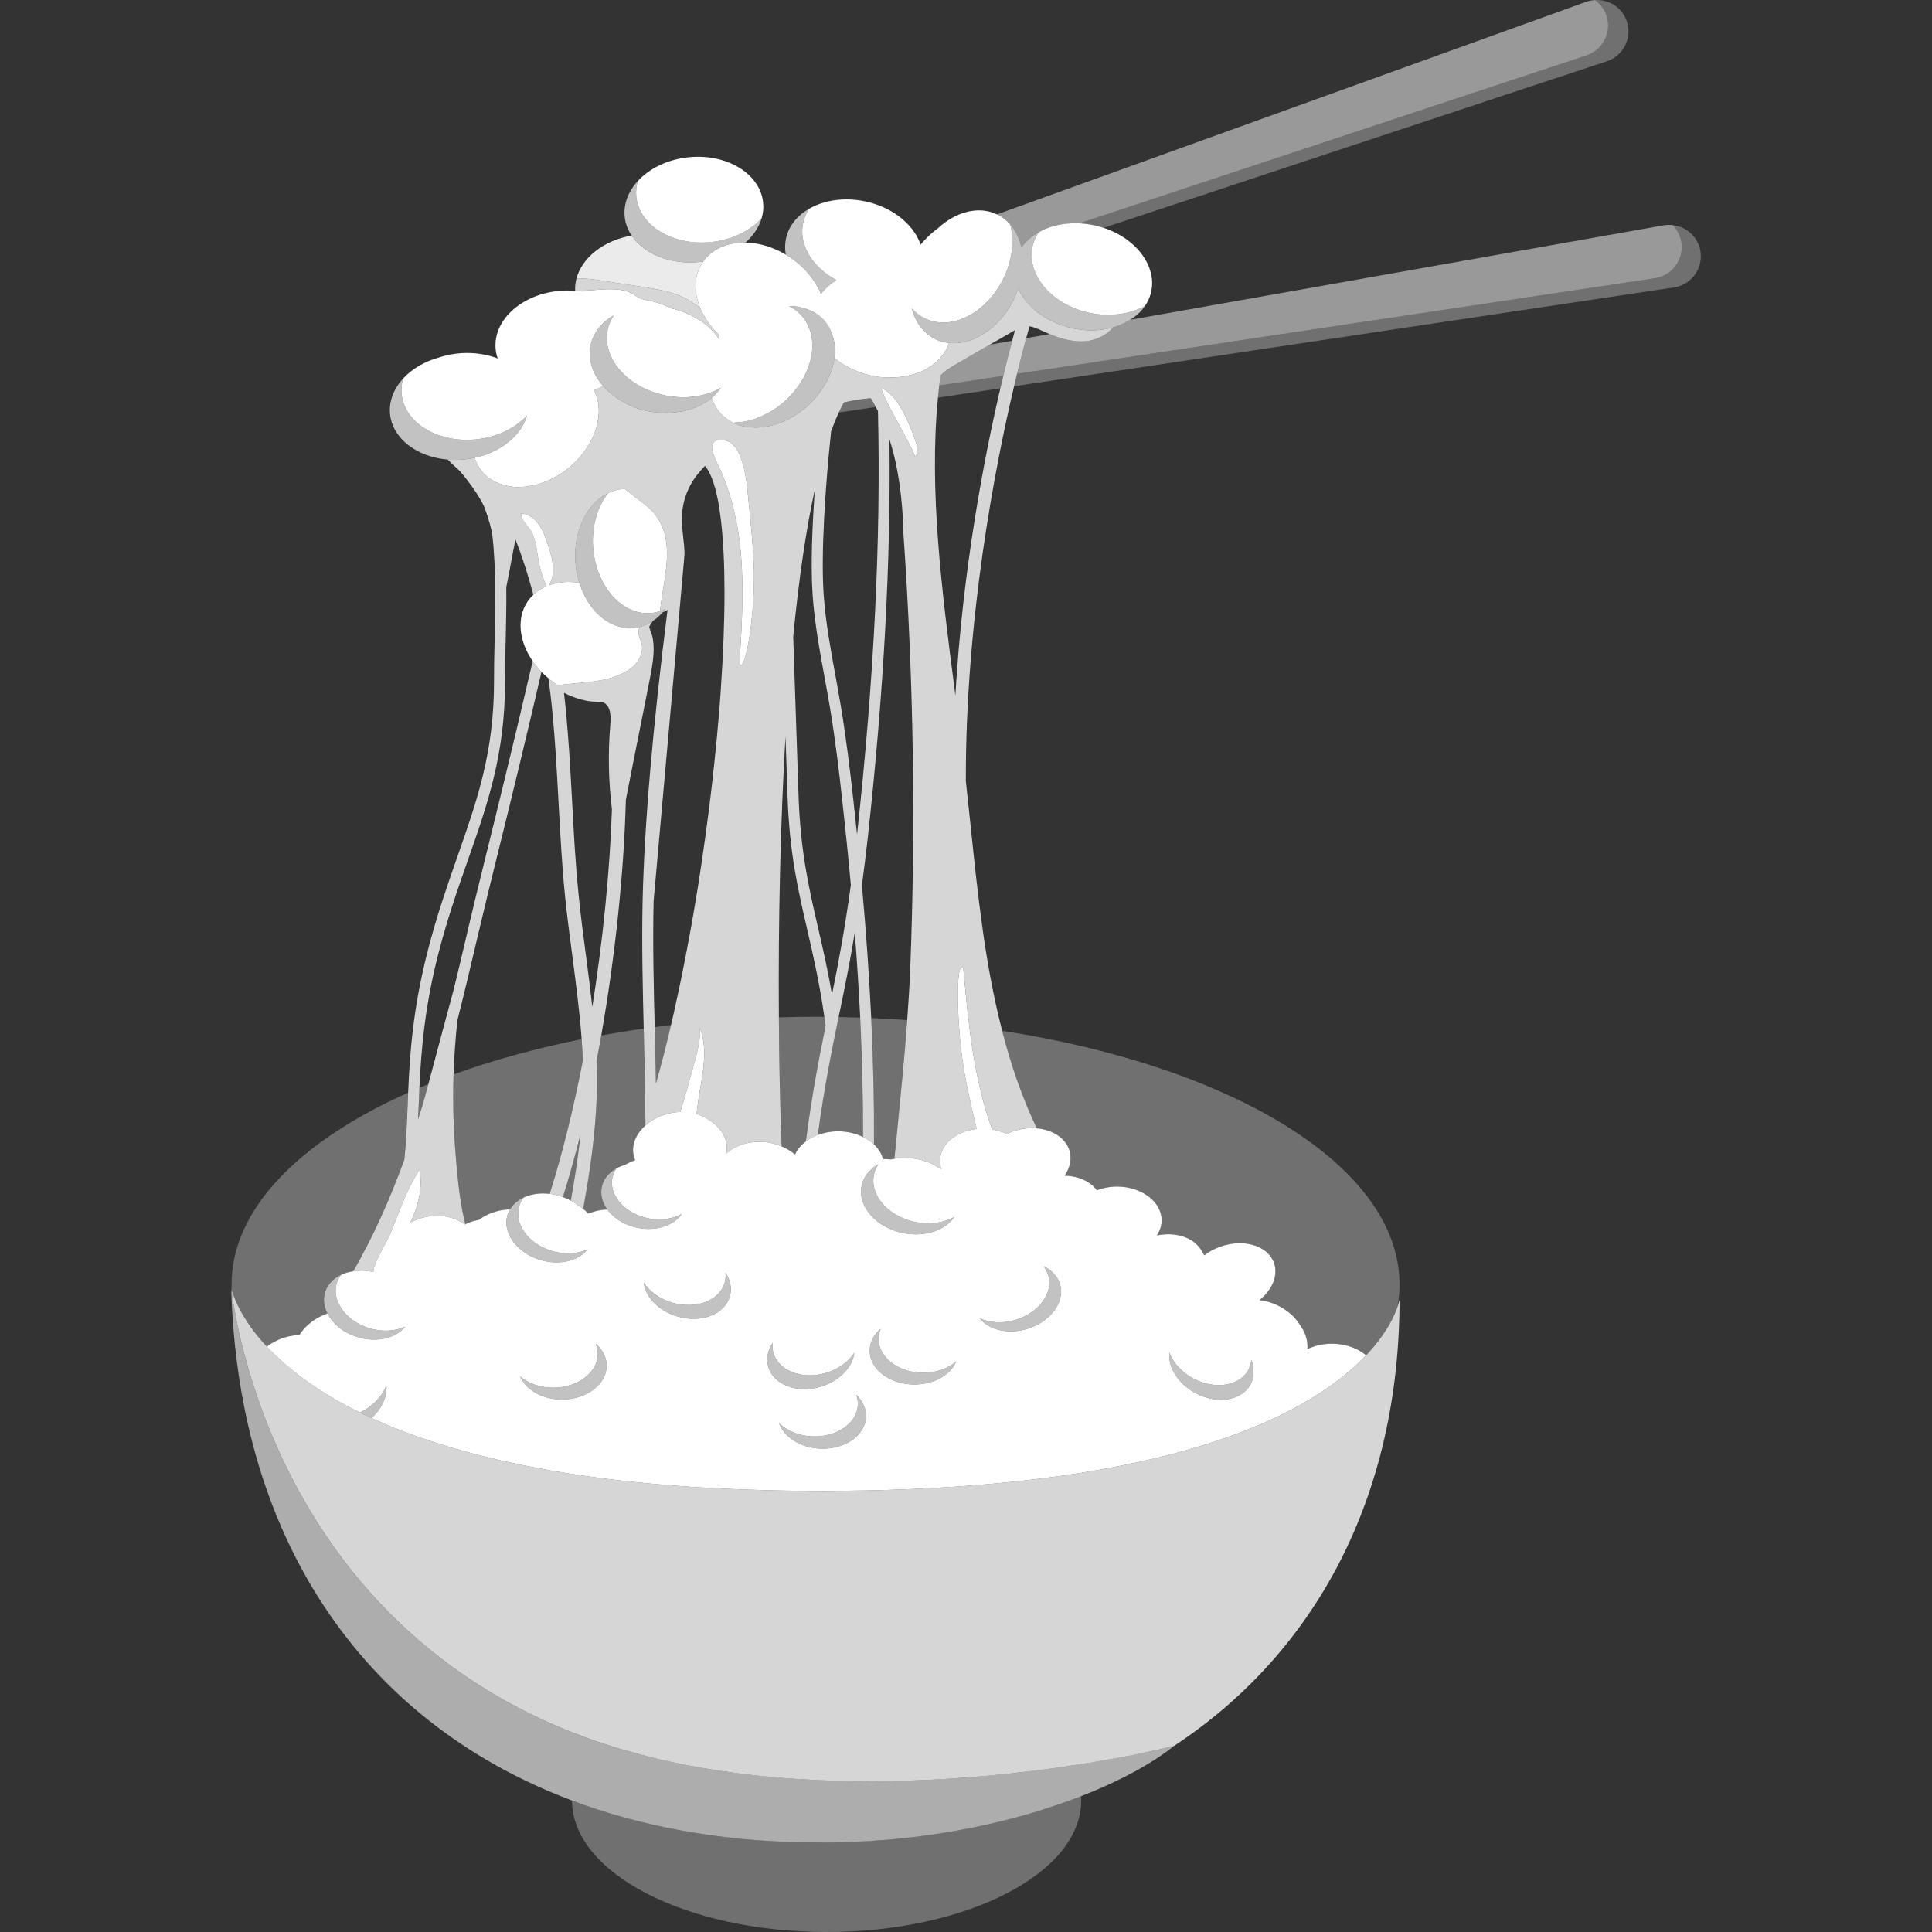 <svg viewBox="0 0 300 300" xmlns="http://www.w3.org/2000/svg"><rect x="0" y="0" width="300" height="300" fill="#333333" stroke="none"/><g fill="#fff"><path d="m 108.14 43.05 c -.3 1.5 -.08 3.14 .57 4.74 -.48 -.29 -.93 -.64 -1.4 -.95 -2.22 -1.45 -4.93 -1.89 -7.54 -2.29 -2.46 -.38 -4.92 -.75 -7.38 -1.13 -.64 -.1 -1.78 -.2 -2.88 -.15 .85 -3.26 4.22 -5.94 8.57 -6.69 1.89 2.83 5.97 4.57 10.5 4.1 .21 -.02 .41 -.05 .62 -.08 -.05 .07 -.1 .12 -.14 .19 -.46 .69 -.76 1.46 -.92 2.26 z" opacity=".9"/><path d="m 259.94 44.63 l -102.48 15.35 c .16 -.68 .31 -1.33 .46 -1.94 l 99.06 -14.84 c 2.67 -.4 4.51 -2.89 4.11 -5.56 -.16 -1.06 -.65 -1.98 -1.34 -2.68 2.15 .23 3.96 1.86 4.3 4.1 .4 2.68 -1.44 5.17 -4.11 5.57 z" opacity=".3"/><path d="m 155.79 58.36 c -.15 .61 -.3 1.26 -.46 1.94 l -9.69 1.45 c .06 -.61 .13 -1.22 .2 -1.82 0 -.03 0 -.06 .01 -.08 z" opacity=".3"/><path d="m 157.17 52.91 c -.37 1.37 -.84 3.2 -1.38 5.45 l -9.94 1.49 c .06 -.51 .13 -1.02 .2 -1.54 .5 -.55 1.22 -1.09 2.2 -1.64 1.44 -.84 2.9 -1.68 4.35 -2.52 l .38 -.21 .72 -.42 z" opacity=".5"/><path d="m 256.98 43.2 l -99.06 14.84 c .58 -2.39 1.08 -4.26 1.42 -5.52 l 3.65 -.65 c .15 .07 .31 .13 .45 .19 1.65 .64 3.09 .95 4.42 .95 .21 0 .43 -.01 .64 -.02 1.53 -.13 2.99 -.79 4.01 -1.8 l .37 -.37 c .1 -.03 .2 -.05 .3 -.09 .27 -.08 .53 -.17 .79 -.28 q .01 -.01 .02 -.01 c .01 -.01 .02 -.01 .02 -.01 .01 -.01 .02 -.01 .02 -.01 .03 -.01 .05 -.02 .07 -.03 .01 0 .03 0 .04 -.01 .1 -.04 .19 -.08 .28 -.13 .02 -.01 .03 -.02 .05 -.03 .06 -.01 .12 -.04 .18 -.08 .05 -.02 .09 -.04 .13 -.07 .02 0 .03 -.01 .04 -.02 .01 0 .03 -.01 .04 -.01 .11 -.06 .23 -.12 .34 -.2 .11 -.05 .21 -.12 .31 -.18 .01 0 .02 0 .03 -.01 l 82.83 -14.67 c .47 -.08 .93 -.07 1.38 -.02 .69 .7 1.18 1.62 1.34 2.68 .4 2.67 -1.44 5.16 -4.11 5.56 z" opacity=".5"/><path d="m 249.46 2.42 c .85 2.56 -.54 5.33 -3.1 6.18 l -78.78 26.08 c .38 .01 .75 .05 1.14 .1 h .02 c .4 .05 .79 .12 1.2 .2 .12 .03 .25 .07 .37 .1 .27 .07 .53 .13 .79 .21 .09 .03 .17 .06 .25 .09 h .01 l 78.16 -25.87 c 2.56 -.85 3.95 -3.61 3.1 -6.18 -.71 -2.16 -2.78 -3.45 -4.93 -3.32 .8 .58 1.44 1.4 1.77 2.41 z" opacity=".3"/><path d="m 246.36 8.6 l -78.78 26.08 h -.01 c -.48 -.02 -.95 -.02 -1.41 .01 -.22 .01 -.44 .03 -.65 .05 -.15 .02 -.3 .04 -.45 .05 -.2 .04 -.4 .07 -.6 .11 -.19 .04 -.37 .08 -.55 .12 -.35 .09 -.7 .19 -1.04 .31 s -.66 .25 -.97 .41 c -.01 .01 -.02 .01 -.03 .01 -.2 .1 -.39 .2 -.58 .31 -.02 .01 -.04 .02 -.06 .03 -.14 .08 -.27 .17 -.4 .25 -.02 .01 -.03 .02 -.05 .03 -.02 .02 -.04 .03 -.05 .03 -.04 .03 -.07 .05 -.1 .06 -.04 .04 -.08 .07 -.12 .09 -.04 .04 -.08 .06 -.12 .09 -.11 .07 -.22 .15 -.32 .24 -.18 .14 -.35 .29 -.51 .45 -.35 .34 -.67 .71 -.95 1.11 -.05 -.25 -.12 -.49 -.2 -.73 -.04 -.11 -.07 -.21 -.11 -.31 -.33 -.96 -.8 -1.82 -1.42 -2.53 -.53 -.62 -1.17 -1.14 -1.91 -1.52 -.05 -.02 -.1 -.04 -.16 -.06 l 91.52 -33.02 c .45 -.16 .91 -.23 1.36 -.26 .8 .58 1.44 1.4 1.77 2.41 .85 2.56 -.54 5.33 -3.1 6.18 z" opacity=".5"/><path d="m 66.51 168.35 c -.02 .06 -.04 .12 -.06 .19 l -.08 .31 c -.23 .89 -.49 1.81 -.78 2.81 -.22 .71 -.44 1.43 -.68 2.17 .03 -.65 .06 -1.3 .09 -1.96 .03 -.91 .07 -1.85 .12 -2.81 v -.14 c .46 -.2 .92 -.39 1.39 -.57 z" opacity=".3"/><path d="m 134.01 176.55 c -1.11 -.54 -2.42 -.88 -3.85 -.88 -1.15 0 -2.22 .21 -3.17 .56 1.02 -7.49 2.14 -12.97 3.22 -18.26 .01 -.01 .01 -.03 .01 -.05 1.13 .03 2.24 .05 3.35 .09 v .03 c .31 6.55 .45 12.61 .44 18.51 z" opacity=".3"/><path d="m 140.87 158.4 c -.43 5.92 -1.08 12.35 -1.64 18.02 l -.34 3.42 -.01 .09 c -.19 .04 -.38 .07 -.56 .11 -.36 -.05 -.73 -.07 -1.12 -.07 h -.1 c -.2 -.85 -.7 -1.62 -1.39 -2.27 v -.28 c .04 -6.09 -.1 -12.42 -.43 -19.34 1.88 .08 3.74 .19 5.59 .32 z" opacity=".3"/><path d="m 90.13 176.14 c -.39 3.79 -.97 7.34 -1.5 10.29 -.38 -.21 -.79 -.4 -1.23 -.56 l .01 -.02 c .96 -3.04 1.86 -6.28 2.72 -9.71 z" opacity=".3"/><path d="m 63.37 169.67 l -.08 2.13 -.01 .12 c -.11 2.83 -.22 5.51 -.5 8.16 -2.36 6.46 -4.91 12.05 -7.81 17.11 l -.13 .22 c -.65 .1 -1.28 .26 -1.83 .52 -1.24 .58 -2.17 1.53 -2.54 2.76 -.32 1.08 -.16 2.22 .38 3.27 -.02 0 -.03 .01 -.05 .01 -1.94 .69 -3.46 1.94 -4.33 3.35 -1.22 .01 -2.54 .33 -3.79 .99 -.45 .23 -.87 .5 -1.25 .79 -.47 -.5 -.89 -.98 -1.28 -1.45 -2.86 -3.48 -3.86 -6.23 -4.17 -7.32 -.01 -.3 -.02 -.59 -.02 -.88 0 -11.68 10.5 -22.22 27.41 -29.78 z" opacity=".3"/><path d="m 217.32 199.45 c 0 1.17 -.11 2.34 -.32 3.49 -.44 1.28 -1.45 3.54 -3.71 6.22 -.12 .14 -.25 .29 -.38 .44 -.24 .28 -.5 .57 -.78 .86 -1.29 -1.11 -3.2 -1.81 -5.33 -1.81 -1.4 0 -2.7 .32 -3.79 .84 .06 -.73 -.04 -1.49 -.32 -2.23 -.18 -.48 -.44 -.96 -.76 -1.42 -.71 -1.18 -1.83 -2.26 -3.28 -3.01 -1.01 -.53 -2.07 -.84 -3.08 -.95 1.98 -1.58 2.95 -3.82 2.26 -5.77 -.96 -2.7 -4.71 -3.83 -8.37 -2.52 -.93 .33 -1.76 .79 -2.47 1.34 -.11 -.24 -.23 -.45 -.37 -.66 -.47 -.85 -1.23 -1.53 -2.19 -1.98 -1.34 -.63 -3.04 -.82 -4.8 -.45 .17 -.24 .31 -.5 .42 -.77 .2 -.48 .32 -.99 .33 -1.52 .04 -2.87 -3 -5.24 -6.8 -5.3 -1.17 -.02 -2.28 .2 -3.25 .58 -1.02 -1.39 -2.89 -2.23 -5.03 -2.27 .46 -.65 .77 -1.35 .88 -2.08 .09 -.51 .08 -1.03 -.04 -1.55 -.48 -2.1 -2.57 -3.49 -5.14 -3.72 l -.08 -.16 c -2.15 -4.55 -3.89 -9.46 -5.31 -14.99 35.87 5.54 61.71 21.08 61.71 39.39 z" opacity=".3"/><path d="m 128.2 159.28 c -1.05 5.18 -2.08 10.42 -3.03 17.67 l -.04 .29 c -.76 .57 -1.34 1.25 -1.68 2.03 -.58 -.51 -1.29 -.93 -2.08 -1.26 v -.15 c -.24 -5.85 -.39 -12.73 -.43 -19.88 v -.01 c 1.88 -.05 3.78 -.09 5.7 -.09 .46 0 .91 .01 1.36 .01 .01 .01 .01 .03 .01 .04 .04 .27 .08 .54 .12 .81 z" opacity=".3"/><path d="m 90.51 164.64 c -1.48 7.6 -3.2 14.55 -5.13 20.65 l -.03 .09 c -1.47 -.17 -2.88 .02 -4.02 .56 -.91 .42 -1.66 1.06 -2.13 1.85 -.56 .02 -1.13 .08 -1.7 .21 -1.21 .28 -2.28 .78 -3.16 1.43 -.77 .12 -1.47 .35 -2.08 .68 l -.06 -.23 c -.68 -2.76 -1.11 -6.01 -1.5 -11.21 -.32 -4.33 -.41 -7.94 -.28 -11.71 v -.12 c 6.05 -2.2 12.73 -4.04 19.89 -5.48 .08 .95 .14 1.96 .2 3.28 z" opacity=".3"/><path d="m 164.85 280.02 c -1.03 .36 -2.09 .71 -3.19 1.05 -.01 0 -.02 .01 -.02 .01 -.73 .23 -1.47 .45 -2.23 .66 -.39 .11 -.78 .22 -1.17 .33 -.77 .21 -1.56 .41 -2.35 .61 q -.01 0 -.02 .01 c -.8 .19 -1.61 .38 -2.43 .57 -.01 0 -.02 .01 -.02 .01 -.83 .18 -1.66 .36 -2.51 .53 -.44 .09 -.88 .18 -1.32 .26 -.36 .07 -.72 .14 -1.09 .21 -.1 .02 -.21 .04 -.32 .05 -.08 .02 -.16 .03 -.25 .04 -.05 .01 -.1 .02 -.15 .03 -.19 .02 -.39 .06 -.58 .09 -.78 .13 -1.58 .25 -2.38 .37 -1.04 .15 -2.09 .29 -3.15 .41 -.47 .06 -.94 .11 -1.41 .16 -1.14 .12 -2.29 .23 -3.47 .31 -.63 .05 -1.27 .1 -1.91 .14 -.95 .05 -1.9 .1 -2.87 .14 -.89 .03 -1.79 .05 -2.7 .07 -.2 0 -.4 0 -.6 .01 -.19 .01 -.38 .02 -.58 .02 -.25 0 -.5 .01 -.75 .01 l -.01 -.01 c -.01 0 -.01 .01 -.02 .01 -3.36 0 -6.64 -.13 -9.86 -.39 -3.23 -.25 -6.38 -.63 -9.45 -1.12 -.04 -.01 -.08 -.01 -.11 -.02 -1.44 -.23 -2.85 -.49 -4.25 -.78 -.13 -.02 -.26 -.05 -.39 -.07 -1.34 -.28 -2.66 -.59 -3.97 -.91 -.17 -.05 -.35 -.09 -.52 -.13 -1.28 -.33 -2.54 -.68 -3.78 -1.05 -.19 -.06 -.39 -.11 -.58 -.17 -1.24 -.37 -2.45 -.77 -3.65 -1.19 -.19 -.07 -.38 -.13 -.56 -.2 -.47 -.16 -.95 -.31 -1.41 -.49 .04 11.27 17.72 20.4 39.53 20.4 s 39.54 -9.15 39.54 -20.43 c 0 -.22 -.02 -.44 -.04 -.66 -.96 .38 -1.96 .75 -2.99 1.1 z" opacity=".3"/><path d="m 118.27 33.87 c -.41 1.41 -1.29 2.71 -2.51 3.79 -2.55 -.05 -4.85 .83 -6.29 2.58 -.09 .12 -.18 .24 -.27 .36 -.21 .03 -.41 .06 -.62 .08 -4.53 .47 -8.61 -1.27 -10.5 -4.1 -.59 -.88 -.97 -1.87 -1.08 -2.93 -.2 -2.01 .58 -3.95 2.03 -5.54 -.23 .8 -.31 1.61 -.23 2.44 .46 4.49 5.65 7.63 11.58 7.03 3.28 -.34 6.1 -1.75 7.89 -3.71 z" opacity=".7"/><path d="m 98.8 30.55 c .46 4.49 5.65 7.64 11.58 7.04 3.28 -.34 6.1 -1.75 7.89 -3.71 .23 -.78 .31 -1.6 .23 -2.42 -.46 -4.49 -5.65 -7.65 -11.58 -7.04 -3.28 .34 -6.1 1.75 -7.89 3.7 -.23 .79 -.31 1.6 -.23 2.43 z"/><path d="m 100.21 173.74 v 1.02 c -.02 .02 -.04 .03 -.05 .05 -.23 .21 -.44 .44 -.63 .67 -.1 .11 -.2 .23 -.28 .34 -.8 1.12 -1.14 2.4 -.85 3.65 0 .04 .02 .07 .03 .11 .05 .19 .11 .38 .19 .56 -.17 .06 -.33 .14 -.5 .21 -.37 .16 -.73 .33 -1.06 .53 -.49 .14 -.95 .33 -1.36 .56 -1.16 .65 -1.99 1.63 -2.25 2.86 -.26 1.21 .08 2.44 .85 3.5 -.51 .03 -1.02 .09 -1.55 .2 -.49 .12 -.97 .27 -1.42 .45 -.23 -.27 -.49 -.51 -.78 -.74 l .05 -.25 c .97 -5.41 1.97 -11.81 2.08 -18.3 .02 -1.31 .01 -2.74 -.06 -4.37 .25 -1.28 .48 -2.55 .71 -3.83 .01 -.06 .02 -.12 .03 -.18 2.16 -.39 4.35 -.75 6.59 -1.06 0 .11 .01 .22 .01 .34 s 0 .25 .01 .38 c .1 4.24 .21 8.78 .24 13.3 z" opacity=".3"/><path d="m 129.88 43.5 c -.97 .58 -1.79 1.3 -2.4 2.16 -.29 -.72 -.67 -1.42 -1.14 -2.1 -.93 -1.38 -2.2 -2.65 -3.77 -3.68 -.18 -.13 -.36 -.23 -.55 -.34 -.15 -.81 -.15 -1.64 .02 -2.46 .41 -1.98 1.73 -3.59 3.59 -4.66 -.45 .68 -.77 1.43 -.94 2.24 -.61 2.99 1.02 6.04 3.94 8.07 .39 .28 .81 .53 1.25 .77 z" opacity=".7"/><path d="m 177.8 47.5 c -.14 .21 -.3 .42 -.47 .61 -.08 .1 -.17 .2 -.26 .29 -.18 .19 -.37 .37 -.58 .54 -.15 .13 -.31 .25 -.47 .37 -.09 .06 -.17 .12 -.25 .18 s -.17 .12 -.26 .17 c -.1 .06 -.2 .13 -.31 .18 -.12 .08 -.25 .15 -.38 .21 -.01 .01 -.02 .02 -.04 .02 -.04 .03 -.08 .05 -.13 .07 -.06 .04 -.12 .07 -.18 .08 -.02 .01 -.03 .02 -.05 .03 -.1 .05 -.21 .1 -.32 .14 -.02 .01 -.04 .02 -.07 .03 0 0 -.01 0 -.02 .01 0 0 -.01 0 -.02 .01 q -.01 0 -.02 .01 c -.26 .11 -.52 .2 -.79 .28 -.1 .04 -.2 .06 -.3 .09 -.19 .05 -.37 .11 -.57 .15 h -.01 c -.7 .17 -1.43 .27 -2.19 .31 -.06 0 -.13 0 -.19 .01 h -.61 c -.13 0 -.26 0 -.39 -.01 -.17 -.01 -.35 -.02 -.52 -.03 -.02 -.01 -.04 -.01 -.06 -.01 -.17 -.01 -.34 -.04 -.51 -.05 -.12 -.01 -.23 -.03 -.34 -.04 h -.04 c -.05 -.01 -.1 -.02 -.15 -.03 h -.01 c -.01 -.01 -.02 -.01 -.04 -.01 h -.03 c -.25 -.04 -.49 -.09 -.73 -.15 -.02 0 -.03 -.01 -.05 -.01 -.04 -.01 -.08 -.02 -.11 -.03 -.2 -.04 -.39 -.09 -.58 -.14 -.07 -.02 -.14 -.03 -.2 -.06 -.22 -.06 -.42 -.13 -.63 -.2 -.09 -.03 -.17 -.06 -.26 -.09 -.12 -.04 -.23 -.08 -.34 -.13 -.11 -.04 -.22 -.08 -.33 -.13 -.01 0 -.02 0 -.03 -.01 -.04 -.01 -.08 -.03 -.11 -.05 -.34 -.15 -.67 -.31 -.99 -.48 -.11 -.06 -.22 -.12 -.32 -.18 -.11 -.06 -.22 -.12 -.32 -.19 l -.6 -.39 c -.06 -.05 -.12 -.09 -.18 -.13 -.23 -.17 -.45 -.34 -.66 -.52 -.05 -.04 -.1 -.09 -.15 -.12 l -.03 -.03 c -.27 -.24 -.52 -.48 -.76 -.73 -.38 -.39 -.71 -.8 -1 -1.22 -.14 -.22 -.28 -.43 -.4 -.65 s -.23 -.45 -.33 -.67 c -.22 .64 -.48 1.28 -.8 1.91 -.07 .14 -.14 .27 -.21 .4 s -.14 .25 -.22 .37 c -.05 .09 -.1 .17 -.16 .25 -.05 .08 -.1 .16 -.15 .24 -.05 .09 -.11 .17 -.16 .24 -.06 .1 -.13 .19 -.19 .28 -.1 .14 -.2 .28 -.31 .41 -.07 .1 -.14 .19 -.22 .28 -.1 .12 -.2 .25 -.31 .37 -.08 .09 -.16 .17 -.24 .26 -.1 .11 -.21 .23 -.32 .34 -.08 .08 -.17 .16 -.25 .24 -.11 .11 -.22 .21 -.33 .31 -.09 .08 -.18 .15 -.27 .23 -.11 .09 -.22 .18 -.34 .27 -.09 .07 -.18 .14 -.28 .21 -.11 .08 -.23 .16 -.35 .24 -.09 .07 -.19 .13 -.28 .19 -.12 .07 -.24 .14 -.36 .21 -.1 .06 -.19 .11 -.29 .17 -.12 .06 -.24 .12 -.37 .18 -.1 .05 -.19 .1 -.29 .14 -.13 .05 -.25 .1 -.38 .15 -.09 .04 -.19 .08 -.29 .12 -.13 .04 -.26 .08 -.39 .12 h -.01 c -.09 .03 -.18 .06 -.27 .09 -.14 .03 -.28 .06 -.42 .09 -.05 .01 -.09 .02 -.13 .03 s -.08 .02 -.12 .03 h -.01 c -.16 .03 -.33 .05 -.49 .07 h -.01 c -.06 .01 -.11 .02 -.17 .02 -.22 .02 -.44 .03 -.66 .03 h -.01 c -.22 0 -.43 -.01 -.64 -.03 h -.05 c -.11 -.02 -.2 -.03 -.31 -.05 -.12 -.02 -.25 -.03 -.37 -.05 -.54 -.12 -1.07 -.3 -1.57 -.56 -.07 -.03 -.13 -.07 -.19 -.11 0 0 -.01 -.01 -.02 -.01 -.31 -.18 -.61 -.38 -.88 -.6 -1.2 -.99 -2.03 -2.38 -2.44 -4 .53 .61 1.17 1.13 1.91 1.51 .59 .3 1.21 .49 1.85 .6 .28 .05 .56 .07 .84 .08 .43 .02 .85 .01 1.28 -.05 .03 -.01 .06 -.01 .08 -.01 2.9 -.43 5.85 -2.55 7.76 -5.8 .13 -.23 .27 -.46 .39 -.7 .56 -1.1 .97 -2.23 1.21 -3.34 .16 -.7 .24 -1.39 .28 -2.06 .05 -.99 -.02 -1.96 -.22 -2.86 -.03 -.13 -.04 -.26 -.08 -.38 .62 .71 1.09 1.57 1.42 2.53 .04 .1 .07 .2 .11 .31 .08 .24 .15 .48 .2 .73 .28 -.4 .6 -.77 .95 -1.11 .16 -.16 .33 -.31 .51 -.45 .1 -.09 .21 -.17 .32 -.24 .04 -.03 .08 -.05 .12 -.09 .04 -.02 .08 -.05 .12 -.09 .03 -.01 .06 -.03 .1 -.06 .01 0 .03 -.01 .05 -.03 .02 -.01 .03 -.02 .05 -.03 .13 -.08 .26 -.17 .4 -.25 .02 -.01 .04 -.02 .06 -.03 -.18 .27 -.34 .56 -.48 .86 -.22 .43 -.38 .89 -.49 1.38 -.05 .25 -.09 .51 -.11 .76 -.14 1.6 .33 3.18 1.27 4.6 1.52 2.31 4.28 4.18 7.68 4.92 1.45 .31 2.88 .37 4.22 .24 1.64 -.15 3.16 -.61 4.42 -1.32 z" opacity=".7"/><path d="m 178.9 43.79 v .21 c 0 .17 -.01 .35 -.02 .53 -.01 .14 -.04 .27 -.06 .4 s -.03 .25 -.06 .37 c -.01 .03 -.02 .06 -.03 .1 -.04 .2 -.1 .39 -.17 .59 -.03 .1 -.07 .2 -.11 .3 -.05 .11 -.1 .22 -.15 .33 -.14 .3 -.31 .6 -.5 .88 -1.26 .71 -2.78 1.17 -4.42 1.32 -1.34 .13 -2.77 .07 -4.22 -.24 -3.4 -.74 -6.16 -2.61 -7.68 -4.92 -.94 -1.42 -1.41 -3 -1.27 -4.6 .02 -.25 .06 -.51 .11 -.76 .11 -.49 .27 -.95 .49 -1.38 .14 -.3 .3 -.59 .48 -.86 .19 -.11 .38 -.21 .58 -.31 .01 0 .02 0 .03 -.01 .31 -.16 .63 -.29 .97 -.41 s .69 -.22 1.04 -.31 c .18 -.04 .36 -.08 .55 -.12 .2 -.04 .4 -.07 .6 -.11 .15 -.01 .3 -.03 .45 -.05 .21 -.02 .43 -.04 .65 -.05 .46 -.03 .93 -.03 1.41 -.01 h .01 c .38 .01 .75 .05 1.14 .1 h .02 c .4 .05 .79 .12 1.2 .2 .12 .03 .25 .07 .37 .1 .27 .07 .53 .13 .79 .21 .09 .03 .17 .06 .25 .09 h .01 c .29 .09 .58 .2 .86 .31 .06 .02 .11 .05 .16 .07 .32 .13 .62 .27 .92 .42 .02 .01 .04 .02 .06 .03 .42 .22 .82 .45 1.2 .71 .19 .12 .38 .25 .56 .39 .17 .13 .34 .26 .5 .4 .01 .01 .03 .02 .04 .03 .16 .14 .32 .28 .47 .42 .16 .15 .31 .3 .45 .45 .29 .31 .56 .64 .8 .97 .06 .08 .11 .16 .16 .24 .11 .17 .22 .34 .32 .51 s .2 .34 .28 .51 c .07 .15 .14 .29 .2 .44 .06 .14 .12 .29 .17 .44 .15 .44 .27 .89 .33 1.35 .01 .03 .01 .06 .01 .09 .03 .21 .05 .42 .05 .63 z"/><path d="m 111.71 52.05 c -.01 .22 -.02 .43 -.02 .65 -.7 -1.06 -1.66 -2.04 -2.83 -2.84 -.16 -.11 -.33 -.21 -.5 -.31 -1.2 -.74 -2.59 -1.32 -4.11 -1.67 -.18 -.09 -.37 -.18 -.57 -.26 -.85 -.39 -1.72 -.7 -2.65 -.89 -.61 -.12 -1.23 -.2 -1.78 -.47 -.34 -.17 -.63 -.41 -.96 -.61 -1.24 -.74 -2.76 -.76 -4.21 -.74 -.82 .01 -3.13 .3 -4.77 .24 -.03 -.64 .04 -1.27 .2 -1.88 1.1 -.05 2.24 .05 2.88 .15 2.46 .38 4.92 .75 7.38 1.13 2.61 .4 5.32 .84 7.54 2.29 .47 .31 .92 .66 1.4 .95 .05 .12 .1 .24 .16 .37 .09 .18 .18 .37 .27 .56 .16 .29 .33 .57 .51 .86 .55 .87 1.25 1.71 2.06 2.47 z" opacity=".8"/><path d="m 101.37 99.19 c -.07 -.45 -.22 -.84 -.35 -1.18 -.11 -.3 -.25 -.67 -.18 -.77 l .53 -.81 c -.31 .2 -.62 .39 -.95 .54 -.11 .05 -.22 .08 -.33 .12 s -.22 .09 -.33 .13 c -.02 .01 -.05 .02 -.07 .03 -.08 .01 -.15 .03 -.22 .05 -.02 .01 -.05 .01 -.07 .02 -.04 .04 -.07 .08 -.1 .13 s -.06 .11 -.08 .17 c -.04 .13 -.06 .3 -.07 .52 -.01 .34 .1 .7 .23 1.06 .04 .12 .09 .24 .13 .36 .03 .09 .05 .18 .08 .26 .06 .18 .1 .36 .12 .54 .04 .61 -.1 1.21 -.37 1.75 -.13 .28 -.3 .54 -.48 .78 -.19 .24 -.4 .46 -.63 .66 s -.48 .38 -.73 .55 c -.77 .49 -1.63 .83 -2.48 1.12 -1.99 .69 -5.87 .86 -8.11 1.13 -.1 .02 -.21 .03 -.31 .05 h -.01 c -.06 -.05 -.12 -.09 -.18 -.13 -.03 -.02 -.06 -.04 -.09 -.06 -.21 -.14 -.4 -.28 -.59 -.43 -.2 -.14 -.38 -.3 -.57 -.46 l .07 .53 c .18 1.37 .38 2.99 .54 4.67 .43 4.42 .68 8.96 .92 13.35 l .03 .56 .03 .51 c .25 4.64 .51 9.44 .98 14.14 .31 3.05 .71 6.08 1.15 9.44 .55 4.15 1.11 8.45 1.43 12.77 v .07 c .08 .95 .14 1.96 .2 3.28 -1.48 7.6 -3.2 14.55 -5.13 20.65 l -.03 .09 c .17 .02 .34 .03 .51 .06 .34 .06 .67 .13 1.01 .23 .02 .01 .05 .02 .07 .03 .16 .05 .31 .12 .46 .17 l .01 -.02 c .96 -3.04 1.86 -6.28 2.72 -9.71 -.39 3.79 -.97 7.34 -1.5 10.29 .16 .09 .32 .16 .47 .26 .15 .09 .28 .19 .42 .3 .05 .04 .11 .07 .17 .12 .15 .08 .28 .17 .42 .26 .16 .11 .3 .23 .44 .34 l .05 -.25 c .97 -5.41 1.97 -11.81 2.08 -18.3 .02 -1.31 .01 -2.74 -.06 -4.37 .25 -1.28 .48 -2.55 .71 -3.83 .01 -.06 .02 -.12 .03 -.18 2.18 -12.4 3.53 -25.39 3.82 -36.6 l 1.35 -6.84 1.37 -6.87 c .34 -1.73 .68 -3.44 1.02 -5.15 .18 -.9 .31 -1.63 .4 -2.31 .03 -.16 .05 -.34 .07 -.52 .15 -1.26 .14 -2.31 -.02 -3.3 z m -9.4 57.17 c -.29 -2.63 -.63 -5.28 -1 -8.11 -.36 -2.74 -.82 -6.15 -1.13 -9.37 -.48 -4.7 -.74 -9.38 -1.01 -14.56 -.25 -4.58 -.51 -9.31 -.96 -14.01 -.07 -.75 -.18 -1.7 -.3 -2.73 1.7 .89 3.59 1.33 4.48 1.35 .41 .05 .88 .08 1.39 .08 h .15 c .1 .05 .21 .12 .34 .2 .94 .65 .95 2.1 .82 3.57 -.35 4.2 -.26 8.54 .27 12.9 -.32 9.51 -1.39 20.27 -3.05 30.68 z" opacity=".8"/><path d="m 103.35 94.56 c -.14 .18 -.28 .34 -.43 .5 -.47 .53 -.99 1 -1.55 1.37 -.31 .2 -.62 .39 -.95 .54 -.11 .05 -.22 .08 -.33 .12 s -.22 .09 -.33 .13 c -.02 .01 -.05 .02 -.07 .03 -.08 .01 -.15 .03 -.22 .05 -.02 .01 -.05 .01 -.07 .02 -.21 .05 -.43 .1 -.65 .13 -.16 .03 -.32 .05 -.49 .07 -.35 .02 -.7 .01 -1.05 -.03 -2.17 -.21 -4.17 -1.54 -5.61 -3.6 -.63 -.9 -1.16 -1.95 -1.55 -3.09 -.04 -.11 -.08 -.21 -.11 -.32 -.31 -1 -.51 -2.06 -.59 -3.18 -.02 -.31 -.04 -.61 -.04 -.91 v -.02 c 0 -.59 .03 -1.16 .1 -1.73 .1 -.85 .28 -1.67 .53 -2.45 .16 -.51 .36 -1.01 .59 -1.48 .44 -.93 1 -1.77 1.66 -2.47 .32 -.35 .67 -.66 1.04 -.94 .36 -.28 .75 -.52 1.16 -.72 -.14 .17 -.26 .37 -.39 .56 -1.37 2.06 -2.12 4.84 -1.91 7.86 .03 .43 .09 .85 .15 1.26 .39 2.39 1.35 4.49 2.67 6.06 .81 .95 1.75 1.71 2.77 2.21 1.04 .51 2.16 .76 3.32 .67 .4 -.02 .79 -.1 1.17 -.2 .1 -.03 .21 -.05 .31 -.09 .11 -.03 .22 -.08 .33 -.13 .11 -.04 .22 -.08 .33 -.13 .03 -.01 .06 -.02 .09 -.03 .04 -.02 .08 -.04 .12 -.06 z" opacity=".7"/><path d="m 103.56 86.68 c -.04 .94 -.15 1.9 -.29 2.88 -.06 .38 -.11 .77 -.17 1.15 -.06 .35 -.11 .69 -.17 1.04 -.17 1.04 -.33 2.1 -.45 3.16 -.1 .04 -.21 .06 -.31 .09 -.38 .1 -.77 .18 -1.17 .2 -1.16 .09 -2.28 -.16 -3.32 -.67 -1.02 -.5 -1.96 -1.26 -2.77 -2.21 -1.32 -1.57 -2.28 -3.67 -2.67 -6.06 -.06 -.41 -.12 -.83 -.15 -1.26 -.21 -3.02 .54 -5.8 1.91 -7.86 .13 -.19 .25 -.39 .39 -.56 .55 -.27 1.13 -.46 1.73 -.57 .21 -.03 .41 -.06 .62 -.07 h .32 c .03 .03 .07 .05 .1 .08 .15 .13 .31 .27 .48 .4 s .34 .27 .52 .4 c .35 .28 .71 .55 1.06 .81 .89 .67 1.7 1.31 2.15 1.83 1.87 2.17 2.3 4.61 2.19 7.22 z"/><path d="m 99.71 100.36 c .04 .61 -.1 1.21 -.37 1.75 -.13 .28 -.3 .54 -.48 .78 -.19 .24 -.4 .46 -.63 .66 s -.48 .38 -.73 .55 c -.77 .49 -1.63 .83 -2.48 1.12 -1.99 .69 -5.87 .86 -8.11 1.13 -.1 .02 -.21 .03 -.31 .05 h -.01 c -.06 -.05 -.12 -.09 -.18 -.13 -.03 -.02 -.06 -.04 -.09 -.06 -.21 -.14 -.4 -.28 -.59 -.43 -.2 -.14 -.38 -.3 -.57 -.46 -.38 -.32 -.74 -.65 -1.08 -1 -.08 -.08 -.17 -.16 -.25 -.25 -.32 -.35 -.61 -.71 -.89 -1.08 -.08 -.11 -.15 -.23 -.23 -.34 -1.55 -2.25 -2.2 -4.78 -1.73 -7.01 .17 -.8 .48 -1.56 .95 -2.25 .25 -.38 .56 -.71 .88 -1.03 .08 -.08 .16 -.16 .25 -.24 .03 -.03 .07 -.05 .1 -.08 .17 -.13 .33 -.26 .51 -.37 .12 -.08 .24 -.16 .36 -.23 .15 -.08 .29 -.17 .44 -.25 .11 -.04 .21 -.09 .31 -.13 .04 -.01 .07 -.03 .1 -.04 -.47 -.97 -.81 -1.99 -1.06 -3.04 -.09 -.35 -.16 -.7 -.22 -1.05 -.07 -.37 -.12 -.75 -.18 -1.12 -.09 -.56 -.18 -1.13 -.32 -1.67 -.05 -.19 -.1 -.37 -.15 -.55 -.12 -.35 -.26 -.7 -.44 -1.04 -.09 -.17 -.21 -.34 -.34 -.5 -.13 -.17 -.26 -.34 -.4 -.51 -.27 -.34 -.54 -.68 -.7 -1.04 -.11 -.25 -.17 -.5 -.15 -.76 .14 0 .29 .02 .43 .05 .1 .02 .19 .04 .28 .06 .3 .1 .6 .24 .87 .43 .14 .09 .27 .19 .39 .29 .12 .11 .24 .22 .35 .33 .22 .25 .42 .51 .6 .79 .35 .56 .62 1.17 .85 1.8 .12 .31 .23 .63 .34 .95 .06 .19 .12 .38 .19 .57 .12 .38 .24 .76 .34 1.14 .15 .58 .26 1.17 .3 1.77 .02 .25 .02 .51 .01 .76 s -.04 .5 -.08 .75 c -.06 .32 -.16 .63 -.28 .94 -.06 .16 -.12 .33 -.2 .48 .07 -.02 .14 -.04 .21 -.06 .07 -.03 .14 -.05 .21 -.07 .19 -.06 .4 -.09 .6 -.13 .2 -.05 .39 -.11 .6 -.14 .4 -.06 .83 -.08 1.25 -.09 h .15 c .18 0 .36 .01 .54 .02 .09 0 .17 0 .26 .01 .27 .02 .54 .05 .81 .09 .03 .11 .07 .21 .11 .32 .39 1.14 .92 2.19 1.55 3.09 1.44 2.06 3.44 3.39 5.61 3.6 .35 .04 .7 .05 1.05 .03 .17 -.02 .33 -.04 .49 -.07 .22 -.03 .44 -.08 .65 -.13 -.04 .04 -.07 .08 -.1 .13 s -.06 .11 -.08 .17 c -.04 .13 -.06 .3 -.07 .52 -.01 .34 .1 .7 .23 1.06 .04 .12 .09 .24 .13 .36 .03 .09 .05 .18 .08 .26 .06 .18 .1 .36 .12 .54 z"/><path d="m 182.17 271.14 c -.05 .02 -.13 .04 -.22 .06 -.06 .01 -.12 .03 -.2 .05 -.06 .01 -.12 .03 -.19 .04 -.09 .03 -.2 .05 -.31 .08 -.1 .02 -.2 .04 -.31 .07 -.07 .02 -.14 .03 -.21 .05 -.02 0 -.03 0 -.04 .01 -.12 .02 -.23 .05 -.36 .08 h -.01 l -.01 .01 c -.04 .01 -.08 .02 -.12 .02 -.15 .04 -.32 .07 -.49 .11 -.02 .01 -.04 .01 -.06 .01 h -.02 c -.03 .01 -.07 .02 -.1 .03 -.1 .02 -.2 .04 -.3 .06 -.05 .02 -.11 .03 -.16 .03 -.12 .03 -.24 .06 -.36 .09 -.4 .08 -.84 .17 -1.3 .27 -.12 .02 -.25 .05 -.38 .08 -.12 .02 -.24 .04 -.36 .07 -.11 .02 -.22 .05 -.33 .07 -.07 .01 -.14 .03 -.21 .04 -.35 .07 -.71 .14 -1.09 .21 -.15 .03 -.31 .06 -.47 .09 -.13 .02 -.27 .05 -.41 .07 -.04 .01 -.07 .02 -.1 .02 -.45 .09 -.93 .17 -1.41 .26 -.26 .05 -.52 .09 -.79 .14 -.22 .04 -.44 .08 -.66 .12 -.05 .01 -.11 .01 -.16 .02 -.3 .06 -.6 .11 -.91 .16 h -.02 c -.36 .07 -.73 .13 -1.09 .19 -.03 0 -.07 0 -.09 .01 -.1 .01 -.19 .03 -.29 .04 -.16 .03 -.33 .05 -.5 .08 -.2 .03 -.4 .06 -.6 .09 -.07 .02 -.15 .03 -.23 .04 -.05 .01 -.1 .02 -.15 .02 -.49 .09 -1 .17 -1.52 .24 -.56 .08 -1.12 .17 -1.7 .24 -.17 .03 -.34 .05 -.51 .07 -.2 .03 -.41 .05 -.61 .08 -.25 .03 -.5 .07 -.75 .1 h -.01 c -.53 .07 -1.07 .13 -1.61 .2 -.88 .11 -1.78 .22 -2.7 .33 -.25 .02 -.5 .04 -.75 .07 -.1 .01 -.19 .02 -.29 .03 -.16 .02 -.31 .04 -.47 .06 -.27 .03 -.55 .05 -.83 .08 -.23 .02 -.47 .05 -.71 .07 -.52 .05 -1.04 .1 -1.57 .15 -.12 .01 -.24 .02 -.37 .03 -1.95 .19 -3.98 .34 -6.06 .45 -.03 .01 -.06 .01 -.09 .01 -2.05 .13 -4.16 .22 -6.3 .27 -.2 .01 -.41 .02 -.61 .02 -.29 .01 -.59 .01 -.87 .02 h -.4 c -.88 .02 -1.77 .03 -2.67 .03 -.14 0 -.28 0 -.42 .01 h -.28 c -.21 0 -.42 0 -.63 -.01 h -.29 c -.49 0 -.97 0 -1.46 -.01 h -.33 c -.13 0 -.25 0 -.37 -.01 h -.19 c -.47 -.01 -.94 -.02 -1.42 -.03 h -.07 c -.17 -.01 -.34 -.01 -.51 -.02 h -.27 c -.24 -.01 -.48 -.02 -.72 -.02 -.24 -.01 -.49 -.03 -.73 -.04 -.28 -.01 -.55 -.02 -.83 -.03 -.05 -.01 -.11 -.01 -.18 -.01 h -.02 c -.59 -.03 -1.17 -.05 -1.76 -.08 -.34 -.03 -.69 -.05 -1.03 -.07 -.11 -.01 -.21 -.01 -.32 -.02 -.22 -.01 -.44 -.03 -.66 -.04 -.24 -.02 -.48 -.03 -.72 -.05 -.17 -.01 -.36 -.03 -.54 -.04 -.1 -.01 -.21 -.02 -.31 -.03 -.11 -.01 -.22 -.02 -.32 -.03 -.48 -.04 -.97 -.08 -1.46 -.12 -.48 -.05 -.96 -.1 -1.45 -.14 -.17 -.02 -.34 -.03 -.51 -.05 -.26 -.03 -.53 -.06 -.8 -.09 -.15 -.02 -.31 -.04 -.47 -.05 -.15 -.02 -.29 -.03 -.44 -.05 -.19 -.02 -.37 -.04 -.56 -.07 h -.05 c -.34 -.04 -.69 -.09 -1.03 -.13 -.17 -.03 -.34 -.05 -.51 -.07 -.34 -.04 -.68 -.08 -1.02 -.13 -.29 -.04 -.58 -.09 -.87 -.13 -.24 -.04 -.48 -.08 -.72 -.11 -.18 -.03 -.36 -.06 -.54 -.09 -.05 0 -.09 -.01 -.14 -.02 -.3 -.04 -.59 -.09 -.89 -.13 -.18 -.03 -.36 -.07 -.53 -.1 -.08 -.01 -.16 -.03 -.24 -.04 -.05 -.01 -.09 -.02 -.14 -.02 -.73 -.13 -1.46 -.27 -2.18 -.4 -.02 -.01 -.04 -.01 -.06 -.01 -.03 -.01 -.07 -.02 -.1 -.02 -.58 -.11 -1.17 -.23 -1.75 -.36 -.43 -.08 -.87 -.18 -1.3 -.28 -.48 -.1 -.96 -.21 -1.44 -.32 -.04 -.01 -.08 -.02 -.12 -.03 -.02 -.01 -.04 -.01 -.06 -.02 -.77 -.18 -1.55 -.37 -2.32 -.58 -.24 -.05 -.48 -.12 -.72 -.19 -.21 -.05 -.41 -.11 -.62 -.17 -.6 -.16 -1.2 -.32 -1.79 -.5 -.22 -.07 -.45 -.13 -.68 -.2 -.35 -.11 -.69 -.21 -1.04 -.32 -.57 -.18 -1.14 -.36 -1.71 -.56 -.04 -.01 -.07 -.02 -.1 -.03 -.23 -.08 -.46 -.16 -.68 -.23 -.36 -.13 -.72 -.25 -1.08 -.38 -.13 -.05 -.25 -.1 -.37 -.14 -.36 -.13 -.71 -.26 -1.07 -.39 -.14 -.05 -.28 -.11 -.43 -.17 -.16 -.06 -.33 -.13 -.49 -.19 -.59 -.23 -1.18 -.47 -1.76 -.71 s -1.16 -.5 -1.73 -.75 c -25.53 -11.38 -38 -31.45 -44.03 -46.8 -.44 -1.13 -.85 -2.23 -1.23 -3.3 -.08 -.24 -.16 -.47 -.24 -.71 -.45 -1.3 -.84 -2.55 -1.2 -3.74 -1.02 -3.45 -1.69 -6.43 -2.11 -8.66 -.3 -1.59 -.48 -2.81 -.58 -3.58 0 .08 .01 .17 .02 .25 -.06 -.44 -.1 -.78 -.12 -.97 0 .02 .01 .05 .02 .07 0 -.02 -.01 -.06 -.01 -.08 -.02 -.14 -.02 -.22 -.02 -.22 v .15 c 1.12 40.03 21.44 68.39 54.33 80.13 .18 .07 .37 .13 .56 .2 1.2 .42 2.41 .82 3.65 1.19 .19 .06 .39 .11 .58 .17 1.24 .37 2.5 .72 3.78 1.05 .17 .04 .35 .08 .52 .13 1.31 .32 2.63 .63 3.97 .91 .13 .02 .26 .05 .39 .07 1.4 .29 2.81 .55 4.25 .78 .03 .01 .07 .01 .11 .02 3.07 .49 6.22 .87 9.45 1.12 3.22 .25 6.52 .37 9.89 .37 h .76 c .19 0 .38 -.01 .57 -.01 .2 -.01 .4 -.01 .6 -.01 .91 -.02 1.81 -.04 2.7 -.07 .97 -.04 1.92 -.09 2.87 -.14 .64 -.04 1.28 -.09 1.91 -.14 1.18 -.08 2.33 -.19 3.47 -.31 .47 -.05 .94 -.1 1.41 -.16 1.06 -.12 2.11 -.26 3.15 -.41 .8 -.12 1.6 -.24 2.38 -.37 .19 -.03 .39 -.07 .58 -.09 l .15 -.03 c .09 -.02 .18 -.03 .26 -.05 .11 -.02 .22 -.04 .33 -.05 .37 -.07 .73 -.14 1.09 -.21 .44 -.08 .87 -.16 1.3 -.25 .85 -.17 1.68 -.35 2.51 -.53 0 0 .01 -.01 .02 -.01 .82 -.19 1.63 -.38 2.43 -.57 q .01 -.01 .02 -.01 c .79 -.2 1.58 -.4 2.35 -.61 .39 -.11 .78 -.22 1.17 -.33 .76 -.21 1.5 -.43 2.23 -.66 0 0 .01 -.01 .02 -.01 1.09 -.35 2.16 -.7 3.19 -1.05 l .01 -.01 c 1.03 -.36 2.03 -.73 2.99 -1.1 .01 0 .01 -.01 .02 -.01 6.45 -2.51 11.37 -5.33 14.39 -7.77 -.01 0 -.04 .01 -.07 .01 h -.02 z" opacity=".6"/><path d="m 194.21 214.92 c -1.33 2.56 -5.13 3.2 -8.5 1.43 -2.75 -1.43 -4.35 -4.02 -4.13 -6.3 .6 1.57 1.93 3.07 3.79 4.04 3.37 1.76 7.18 1.12 8.51 -1.43 .04 -.09 .07 -.19 .11 -.28 .17 -.39 .28 -.79 .32 -1.21 .2 .51 .29 1.02 .32 1.53 .06 .77 -.06 1.53 -.42 2.22 z" opacity=".7"/><path d="m 134.47 220.04 c -.12 2.87 -3.29 5.06 -7.09 4.9 -3.09 -.13 -5.64 -1.79 -6.41 -3.95 1.21 1.17 3.05 1.96 5.15 2.05 3.79 .16 6.97 -2.03 7.09 -4.9 .02 -.53 -.06 -1.06 -.23 -1.55 .98 .96 1.55 2.16 1.49 3.45 z" opacity=".7"/><path d="m 148.48 211.41 c -.89 2.11 -3.53 3.62 -6.63 3.57 -3.8 -.06 -6.84 -2.43 -6.8 -5.3 .02 -1.29 .66 -2.45 1.7 -3.35 -.2 .48 -.32 .99 -.33 1.52 -.04 2.87 3 5.25 6.8 5.31 2.1 .03 3.99 -.65 5.26 -1.75 z" opacity=".7"/><path d="m 57.69 220.19 c -.62 -.28 -1.22 -.56 -1.8 -.85 .1 -.05 .21 -.09 .31 -.15 1.86 -.97 3.2 -2.48 3.8 -4.05 .16 1.71 -.7 3.61 -2.31 5.05 z" opacity=".7"/><path d="m 132.66 210.06 c -.21 1.81 -1.59 3.56 -3.63 4.62 -.54 .28 -1.1 .52 -1.72 .69 -1.36 .38 -2.72 .42 -3.92 .18 -2.02 -.41 -3.62 -1.61 -4.1 -3.35 -.35 -1.24 -.06 -2.53 .68 -3.68 -.06 .51 -.03 1.03 .12 1.54 .77 2.77 4.36 4.19 8.02 3.17 2.02 -.56 3.63 -1.75 4.55 -3.17 z" opacity=".7"/><path d="m 217.32 201.79 v .05 c -.01 15.21 -3.25 28.9 -9.24 40.6 -6 11.7 -14.75 21.41 -25.8 28.68 h -.01 c -.01 0 -.01 .01 -.01 .01 -.01 0 -.04 .01 -.07 .01 h -.02 c -.05 .02 -.13 .04 -.22 .06 -.06 .01 -.12 .03 -.2 .05 -.06 .01 -.12 .03 -.19 .04 -.09 .03 -.2 .05 -.31 .08 -.1 .02 -.2 .04 -.31 .07 -.07 .02 -.14 .03 -.21 .05 -.02 0 -.03 0 -.04 .01 -.12 .02 -.23 .05 -.36 .08 h -.01 c -.04 .01 -.08 .02 -.13 .03 -.15 .04 -.32 .07 -.49 .11 -.02 .01 -.04 .01 -.06 .01 h -.02 c -.03 .01 -.07 .02 -.1 .03 -.1 .02 -.2 .04 -.3 .06 -.05 .02 -.11 .03 -.16 .03 -.12 .03 -.24 .06 -.36 .09 -.4 .08 -.84 .17 -1.3 .27 -.12 .02 -.25 .05 -.38 .09 -.12 .01 -.24 .03 -.36 .06 -.11 .03 -.22 .06 -.33 .08 -.07 .01 -.14 .03 -.21 .04 -.35 .07 -.71 .14 -1.09 .21 -.15 .03 -.31 .06 -.47 .09 -.13 .02 -.27 .05 -.41 .07 -.04 .01 -.07 .02 -.1 .02 -.45 .09 -.93 .17 -1.41 .26 -.26 .05 -.52 .09 -.79 .14 s -.54 .09 -.82 .14 c -.3 .06 -.6 .11 -.91 .16 h -.02 c -.36 .07 -.73 .13 -1.09 .19 -.03 0 -.07 0 -.09 .01 -.1 .01 -.19 .03 -.29 .04 -.16 .03 -.33 .05 -.5 .08 -.2 .03 -.4 .06 -.6 .09 -.07 .02 -.15 .03 -.23 .04 -.05 .01 -.1 .02 -.15 .02 -1.03 .16 -2.11 .32 -3.22 .48 -.17 .03 -.34 .05 -.51 .07 -.2 .03 -.41 .05 -.61 .08 -.25 .03 -.5 .07 -.75 .1 h -.01 c -.53 .07 -1.07 .13 -1.61 .2 -1.12 .14 -2.27 .27 -3.45 .4 -.1 .01 -.19 .02 -.29 .03 -.43 .05 -.86 .09 -1.3 .14 -.23 .02 -.47 .05 -.71 .07 -.52 .05 -1.04 .1 -1.57 .15 -.12 .01 -.24 .02 -.37 .03 -1.96 .17 -3.98 .32 -6.06 .45 -.03 .01 -.06 .01 -.09 .01 -2.05 .12 -4.16 .21 -6.3 .27 -.63 .01 -1.25 .03 -1.88 .04 -.88 .02 -1.77 .03 -2.67 .03 -.14 0 -.28 0 -.42 .01 h -.28 c -.21 0 -.42 0 -.63 -.01 h -.29 c -.49 0 -.97 0 -1.46 -.01 h -.33 c -.13 0 -.25 0 -.37 -.01 h -.19 c -.47 -.01 -.94 -.02 -1.42 -.03 h -.07 c -.17 -.01 -.34 -.01 -.51 -.02 h -.27 c -.48 -.02 -.97 -.04 -1.45 -.06 -.28 -.01 -.55 -.02 -.83 -.03 -.05 -.01 -.11 -.01 -.18 -.01 h -.02 c -.93 -.05 -1.85 -.09 -2.79 -.15 -.11 -.01 -.21 -.01 -.32 -.02 -.22 -.01 -.44 -.03 -.66 -.04 -.24 -.02 -.48 -.03 -.72 -.05 -.17 -.01 -.36 -.03 -.54 -.04 -.1 -.01 -.21 -.02 -.31 -.03 -.11 -.01 -.22 -.02 -.32 -.03 -.48 -.04 -.97 -.08 -1.46 -.12 -.48 -.05 -.96 -.1 -1.45 -.14 -.17 -.02 -.34 -.03 -.51 -.05 -.26 -.03 -.53 -.06 -.8 -.09 -.15 -.02 -.31 -.04 -.47 -.05 -.15 -.02 -.29 -.03 -.44 -.05 -.19 -.02 -.37 -.04 -.56 -.07 -.53 -.06 -1.06 -.13 -1.59 -.2 -.63 -.08 -1.26 -.17 -1.89 -.26 -.24 -.04 -.48 -.08 -.72 -.11 -.18 -.03 -.36 -.06 -.54 -.09 -.05 0 -.09 -.01 -.14 -.02 -.48 -.07 -.95 -.15 -1.42 -.23 -.08 -.01 -.16 -.03 -.24 -.04 -.05 -.01 -.09 -.02 -.14 -.02 -.73 -.13 -1.46 -.27 -2.18 -.4 -.02 -.01 -.04 -.01 -.06 -.01 -.03 -.01 -.07 -.02 -.1 -.02 -.58 -.11 -1.17 -.23 -1.75 -.36 -.43 -.08 -.87 -.18 -1.3 -.28 -.48 -.1 -.96 -.21 -1.44 -.32 -.04 -.01 -.08 -.02 -.12 -.03 -.02 -.01 -.04 -.01 -.06 -.02 -.77 -.18 -1.55 -.37 -2.32 -.58 -.24 -.05 -.48 -.12 -.72 -.2 -.21 -.05 -.41 -.11 -.62 -.17 -.6 -.16 -1.2 -.32 -1.79 -.5 -.22 -.07 -.45 -.13 -.68 -.2 -.35 -.11 -.69 -.21 -1.04 -.32 -.57 -.18 -1.14 -.36 -1.71 -.56 -.04 -.01 -.07 -.02 -.1 -.03 -.23 -.08 -.46 -.16 -.68 -.23 -.36 -.13 -.72 -.25 -1.08 -.38 -.13 -.05 -.25 -.1 -.37 -.14 -.5 -.18 -1 -.37 -1.5 -.56 -.16 -.06 -.33 -.13 -.49 -.19 -.59 -.23 -1.18 -.47 -1.76 -.71 s -1.16 -.5 -1.73 -.75 c -25.53 -11.38 -38 -31.45 -44.03 -46.8 -.44 -1.13 -.85 -2.23 -1.23 -3.3 -.08 -.24 -.16 -.47 -.24 -.72 -.45 -1.3 -.84 -2.55 -1.2 -3.74 -1.02 -3.45 -1.69 -6.42 -2.11 -8.66 -.3 -1.59 -.48 -2.81 -.58 -3.58 -.01 -.14 -.02 -.29 -.03 -.43 .31 1.09 1.31 3.84 4.17 7.32 .39 .47 .81 .95 1.28 1.45 .85 .91 1.83 1.86 2.95 2.82 .66 .57 1.36 1.14 2.12 1.71 .5 .38 1.03 .76 1.57 1.15 .1 .06 .19 .12 .28 .19 .44 .3 .89 .6 1.36 .9 .11 .07 .22 .15 .34 .22 .38 .24 .79 .49 1.19 .74 .25 .16 .52 .31 .78 .46 1.19 .69 2.49 1.37 3.87 2.05 .58 .29 1.18 .57 1.8 .85 1.34 .62 2.75 1.23 4.26 1.82 .74 .29 1.48 .57 2.26 .85 .56 .2 1.14 .41 1.72 .6 .47 .16 .94 .32 1.42 .47 .66 .21 1.36 .42 2.05 .63 .34 .11 .66 .21 1 .32 .78 .22 1.57 .44 2.38 .65 .33 .09 .67 .19 1.01 .27 .38 .11 .77 .2 1.17 .3 .28 .07 .58 .14 .87 .21 .64 .16 1.28 .32 1.95 .47 .96 .22 1.94 .43 2.94 .64 .48 .1 .96 .2 1.45 .29 .48 .09 .98 .19 1.47 .28 h .01 c 2.74 .53 5.64 .99 8.7 1.4 h .02 c .22 .03 .45 .06 .68 .1 h .08 c .21 .03 .41 .06 .62 .09 3.18 .4 6.53 .75 10.08 1.04 1.5 .12 3.04 .23 4.62 .33 .18 .01 .38 .02 .57 .03 2.42 .15 4.91 .26 7.5 .35 h .26 c .71 .03 1.43 .05 2.16 .07 .81 .02 1.63 .04 2.46 .06 1.66 .03 3.35 .04 5.08 .04 h .17 c .27 .01 .54 .01 .8 .01 .46 0 .92 0 1.38 -.01 .72 0 1.43 0 2.15 -.01 h .02 c 1.08 -.01 2.16 -.02 3.22 -.04 5.08 -.1 9.85 -.31 14.33 -.61 1.65 -.12 3.26 -.24 4.82 -.38 .52 -.05 1.03 -.1 1.54 -.14 h .01 c .31 -.03 .59 -.06 .88 -.09 h .01 c .55 -.05 1.08 -.11 1.61 -.16 .54 -.06 1.07 -.11 1.59 -.17 .58 -.06 1.15 -.13 1.71 -.2 h .01 c 1.12 -.14 2.23 -.28 3.31 -.43 h .01 c .54 -.07 1.08 -.15 1.61 -.22 .28 -.04 .55 -.09 .83 -.13 .83 -.13 1.64 -.25 2.45 -.39 .5 -.08 .99 -.16 1.48 -.25 1.96 -.35 3.84 -.71 5.64 -1.1 .9 -.19 1.78 -.39 2.65 -.59 .42 -.09 .85 -.2 1.27 -.3 .56 -.14 1.11 -.27 1.65 -.41 s 1.07 -.28 1.6 -.42 c 3.06 -.85 5.85 -1.73 8.38 -2.65 .32 -.12 .64 -.24 .95 -.36 .63 -.24 1.24 -.48 1.83 -.72 .29 -.12 .58 -.25 .87 -.37 h .01 c .33 -.13 .65 -.27 .97 -.41 1.31 -.57 2.54 -1.15 3.69 -1.74 .46 -.23 .91 -.47 1.35 -.71 .22 -.11 .43 -.24 .64 -.35 4.68 -2.62 7.94 -5.28 10.21 -7.69 .28 -.29 .54 -.58 .78 -.86 .13 -.15 .26 -.3 .38 -.44 2.26 -2.68 3.27 -4.94 3.71 -6.22 .21 -.63 .3 -1.03 .32 -1.15 z" opacity=".8"/><path d="m 159.48 206.36 c -2.97 .88 -5.92 .15 -7.35 -1.66 1.53 .71 3.53 .86 5.54 .26 3.64 -1.08 5.93 -4.19 5.11 -6.94 -.15 -.51 -.4 -.97 -.72 -1.38 1.24 .58 2.17 1.53 2.53 2.76 .82 2.76 -1.47 5.87 -5.11 6.96 z" opacity=".7"/><path d="m 113.33 201.29 c -.77 2.77 -4.36 4.19 -8.02 3.17 -2.98 -.83 -5.09 -3.03 -5.35 -5.31 .92 1.42 2.53 2.61 4.55 3.17 3.66 1.02 7.26 -.4 8.03 -3.17 .14 -.51 .17 -1.03 .11 -1.54 .75 1.14 1.03 2.44 .68 3.68 z" opacity=".7"/><path d="m 148.2 188.96 c -1.45 2.13 -4.69 3.21 -8.09 2.48 -1.75 -.38 -3.26 -1.18 -4.38 -2.22 -.61 -.57 -1.1 -1.2 -1.45 -1.88 -.53 -1.03 -.72 -2.14 -.48 -3.24 .08 -.42 .23 -.8 .42 -1.17 .29 -.53 .67 -1 1.14 -1.41 .31 -.28 .66 -.53 1.04 -.74 -.33 .48 -.57 1.02 -.69 1.6 -.69 3.16 2.14 6.45 6.31 7.35 2.31 .5 4.53 .16 6.18 -.77 z" opacity=".7"/><path d="m 91.26 193.99 c -1.44 1.81 -4.39 2.55 -7.36 1.66 -.17 -.05 -.34 -.11 -.51 -.17 -.36 -.13 -.69 -.28 -1.02 -.45 -.03 -.01 -.07 -.03 -.1 -.05 -2.16 -1.15 -3.55 -3.06 -3.63 -4.97 -.02 -.44 .03 -.88 .16 -1.31 .09 -.33 .23 -.63 .4 -.91 .47 -.79 1.22 -1.43 2.13 -1.85 -.32 .4 -.57 .86 -.72 1.37 -.04 .11 -.06 .23 -.08 .34 -.4 1.94 .68 4.01 2.65 5.39 .3 .21 .63 .4 .97 .58 .49 .25 1.01 .47 1.57 .64 2.01 .6 4.01 .45 5.54 -.27 z" opacity=".7"/><path d="m 105.88 188.5 c -.14 .2 -.3 .38 -.47 .56 -1.02 1.06 -2.61 1.71 -4.41 1.76 -.68 .03 -1.39 -.03 -2.1 -.19 -1.92 -.41 -3.51 -1.42 -4.49 -2.68 -.03 -.05 -.07 -.1 -.11 -.15 -.77 -1.06 -1.11 -2.29 -.85 -3.5 .26 -1.23 1.09 -2.21 2.25 -2.86 -.2 .28 -.34 .6 -.46 .93 -.05 .15 -.11 .29 -.14 .45 -.22 1.02 -.02 2.07 .52 3.01 .89 1.56 2.68 2.85 4.93 3.33 .63 .14 1.25 .19 1.85 .19 .86 0 1.68 -.14 2.42 -.39 .38 -.13 .73 -.28 1.06 -.46 z" opacity=".7"/><path d="m 94.2 212 c .04 2.87 -3 5.26 -6.8 5.32 -3.1 .05 -5.74 -1.47 -6.63 -3.59 1.28 1.1 3.16 1.79 5.26 1.75 3.8 -.06 6.84 -2.43 6.8 -5.3 -.01 -.53 -.13 -1.04 -.33 -1.52 1.04 .89 1.68 2.06 1.7 3.34 z" opacity=".7"/><path d="m 62.93 205.99 c -1.43 1.8 -4.38 2.54 -7.35 1.65 -1.49 -.44 -2.74 -1.22 -3.66 -2.18 -.12 -.13 -.24 -.27 -.35 -.4 -.26 -.31 -.47 -.64 -.65 -.97 -.03 -.04 -.05 -.09 -.07 -.13 -.54 -1.05 -.7 -2.19 -.38 -3.27 .37 -1.23 1.3 -2.18 2.54 -2.76 -.33 .4 -.58 .86 -.73 1.37 -.26 .87 -.2 1.77 .1 2.63 .14 .39 .33 .78 .57 1.14 .05 .09 .1 .17 .16 .25 .03 .05 .07 .1 .11 .15 .92 1.22 2.38 2.25 4.17 2.79 2.01 .6 4.01 .45 5.54 -.27 z" opacity=".7"/><path d="m 135.99 63.2 l -5.75 .86 c .23 -.49 .49 -1 .79 -1.56 1.39 -.34 2.79 -.56 4.17 -.67 .27 .44 .54 .9 .79 1.37 z" opacity=".3"/><path d="m 104.19 159.17 c -.75 3.21 -1.54 6.26 -2.34 9.09 -.04 -2.54 -.1 -5.09 -.17 -7.86 -.01 -.29 -.02 -.59 -.02 -.88 v -.03 c .83 -.12 1.68 -.22 2.53 -.32 z" opacity=".3"/><path d="m 157.18 38.11 c -.04 .67 -.12 1.36 -.28 2.06 -.24 1.11 -.65 2.24 -1.21 3.34 -.12 .24 -.26 .47 -.39 .7 -1.91 3.25 -4.86 5.37 -7.76 5.8 -.02 0 -.05 0 -.08 .01 -.43 .06 -.85 .07 -1.28 .05 -.28 -.01 -.56 -.03 -.84 -.08 -.64 -.11 -1.26 -.3 -1.85 -.6 -.74 -.38 -1.38 -.9 -1.91 -1.51 .41 1.62 1.24 3.01 2.44 4 .27 .22 .57 .42 .88 .6 .01 0 .02 .01 .02 .01 .06 .04 .12 .08 .19 .11 .5 .26 1.03 .44 1.57 .56 .12 .02 .25 .03 .37 .05 .11 .02 .2 .03 .31 .05 -.17 .54 -.42 1.05 -.73 1.52 -.06 .09 -.13 .17 -.2 .26 -.06 .08 -.12 .17 -.19 .26 -.38 .48 -.83 .91 -1.34 1.3 s -1.07 .73 -1.68 1.01 c -.39 .18 -.8 .33 -1.22 .46 -.06 .03 -.14 .05 -.21 .06 -.07 .02 -.14 .04 -.21 .06 -.29 .08 -.58 .15 -.88 .21 -.17 .03 -.35 .06 -.53 .08 -.28 .04 -.56 .08 -.85 .1 -.19 .02 -.39 .03 -.59 .03 -.23 .01 -.47 .02 -.71 .02 -.14 0 -.29 0 -.44 -.01 -.37 -.02 -.74 -.05 -1.11 -.1 -.03 -.01 -.06 -.01 -.09 -.01 -.38 -.05 -.77 -.12 -1.16 -.21 -.52 -.11 -1.02 -.26 -1.51 -.42 -.48 -.17 -.95 -.36 -1.4 -.57 -.19 -.09 -.37 -.18 -.55 -.27 -.81 -.42 -1.53 -.91 -2.18 -1.46 h -.01 c .01 -.1 .01 -.2 .02 -.3 .01 -.09 .02 -.18 .03 -.27 .02 -.29 .03 -.59 .02 -.88 -.02 -.6 -.11 -1.18 -.26 -1.73 -.11 -.41 -.27 -.81 -.45 -1.18 -.07 -.13 -.12 -.27 -.19 -.4 l -.15 -.21 c -.15 -.24 -.3 -.47 -.47 -.69 -.03 -.02 -.05 -.05 -.07 -.08 -.02 -.02 -.04 -.05 -.06 -.08 h -.01 l -.02 -.02 c -.23 -.26 -.48 -.49 -.75 -.7 -.27 -.22 -.56 -.41 -.85 -.58 -.02 0 -.03 -.01 -.04 -.02 s -.03 -.02 -.04 -.03 c -.02 -.01 -.05 -.02 -.07 -.04 h -.01 c -.15 -.08 -.32 -.14 -.47 -.2 -.97 -.42 -2.05 -.64 -3.19 -.64 .35 .18 .69 .38 1.01 .62 .31 .24 .61 .51 .88 .8 l .03 .03 c .01 .01 .02 .01 .03 .02 .12 .14 .21 .29 .32 .43 .18 .24 .34 .49 .48 .76 .06 .12 .14 .24 .2 .36 .11 .25 .21 .51 .3 .77 .25 .78 .36 1.61 .35 2.48 0 .28 -.02 .57 -.05 .85 -.04 .33 -.1 .67 -.17 1 -.07 .34 -.17 .67 -.28 1.01 -.22 .67 -.51 1.34 -.86 1.99 -.05 .09 -.11 .18 -.17 .28 -.69 1.2 -1.6 2.35 -2.75 3.38 -.07 .06 -.14 .12 -.21 .18 -.35 .3 -.72 .58 -1.08 .84 -.1 .06 -.2 .13 -.3 .2 -.09 .06 -.19 .13 -.29 .2 -.21 .13 -.42 .23 -.63 .34 -.63 .35 -1.26 .65 -1.9 .89 -.16 .05 -.31 .11 -.47 .16 -.51 .16 -1.01 .28 -1.52 .37 -.33 .05 -.66 .07 -.99 .09 -.16 .01 -.33 .04 -.49 .05 -.06 0 -.11 .01 -.16 .01 h -.01 c -.3 -.15 -.58 -.34 -.85 -.53 -.12 -.09 -.25 -.18 -.37 -.27 -.25 -.21 -.5 -.42 -.72 -.67 -.2 -.22 -.38 -.46 -.54 -.71 v -.01 c -.02 -.02 -.03 -.04 -.04 -.06 l -.01 -.01 c -.06 -.1 -.11 -.2 -.17 -.29 -.06 -.1 -.12 -.19 -.17 -.29 l -.01 -.01 c -.06 -.12 -.11 -.25 -.17 -.38 -.08 -.18 -.17 -.35 -.23 -.54 -.01 -.03 -.01 -.05 -.02 -.07 l .03 -.03 c .07 -.05 .13 -.12 .19 -.18 .16 -.15 .32 -.29 .47 -.45 .03 -.04 .06 -.07 .09 -.11 .23 -.25 .45 -.52 .63 -.8 -.38 .22 -.78 .41 -1.2 .58 -.13 .05 -.25 .1 -.38 .15 -.02 0 -.03 .01 -.05 .02 -2.04 .74 -4.48 .94 -7 .42 -1.78 -.37 -3.38 -1.04 -4.73 -1.93 -.63 -.42 -1.21 -.88 -1.72 -1.38 -.11 -.11 -.21 -.22 -.32 -.33 -.7 -.75 -1.27 -1.56 -1.66 -2.43 -.05 -.12 -.1 -.24 -.14 -.36 -.25 -.63 -.41 -1.27 -.46 -1.91 -.05 -.48 -.03 -.96 .03 -1.44 .02 -.13 .03 -.26 .06 -.4 .17 -.82 .49 -1.57 .94 -2.25 -.91 .52 -1.69 1.18 -2.3 1.95 -.63 .8 -1.08 1.71 -1.29 2.72 -.11 .55 -.15 1.11 -.11 1.66 .01 .26 .05 .51 .09 .76 .14 .74 .4 1.47 .78 2.16 .19 .37 .42 .74 .68 1.09 .06 .08 .13 .16 .19 .24 .04 .06 .08 .11 .13 .16 .06 .08 .12 .17 .19 .24 -.07 .04 -.15 .08 -.22 .11 -.08 .04 -.15 .08 -.22 .11 -.16 .08 -.32 .14 -.48 .21 s -.32 .14 -.48 .2 c .09 .18 .16 .37 .23 .55 .05 .11 .1 .21 .14 .31 .08 .25 .15 .5 .2 .77 .04 .19 .07 .4 .1 .6 .03 .27 .05 .55 .06 .83 .01 .21 .01 .43 -.01 .64 0 .03 0 .05 -.01 .08 v .09 c -.03 .34 -.08 .68 -.15 1.03 -.01 .1 -.03 .2 -.05 .3 -.08 .35 -.18 .71 -.3 1.07 -.12 .35 -.27 .71 -.43 1.06 s -.34 .7 -.54 1.04 c -.15 .25 -.32 .5 -.48 .75 -.06 .08 -.11 .18 -.17 .26 -.21 .29 -.43 .58 -.67 .85 -.08 .11 -.16 .21 -.25 .31 -.07 .08 -.15 .15 -.22 .23 -.41 .43 -.84 .86 -1.32 1.25 -.26 .22 -.52 .4 -.77 .59 -.09 .06 -.17 .13 -.25 .19 -.06 .04 -.12 .07 -.19 .11 -.06 .04 -.12 .08 -.18 .12 -1.01 .64 -2.05 1.13 -3.1 1.47 -.35 .11 -.7 .21 -1.05 .29 -.11 .02 -.21 .04 -.31 .06 -.08 0 -.17 .01 -.25 .03 -.12 .02 -.23 .04 -.35 .06 -.11 .02 -.23 .04 -.34 .05 h -.01 c -.13 .01 -.26 .01 -.39 .02 -.14 .01 -.28 .02 -.43 .03 l -.42 .01 h -.13 c -.72 -.03 -1.41 -.15 -2.06 -.34 -.84 -.24 -1.61 -.6 -2.28 -1.11 -.38 -.29 -.72 -.61 -1.03 -.98 -.52 -.64 -.89 -1.36 -1.14 -2.12 .1 -.02 .2 -.04 .29 -.06 .11 -.03 .21 -.05 .32 -.08 .7 -.19 1.38 -.42 2.01 -.7 1.11 -.49 2.1 -1.13 2.93 -1.86 .69 -.59 1.27 -1.26 1.73 -1.97 .27 -.43 .49 -.88 .67 -1.34 .07 -.18 .13 -.36 .19 -.55 -.24 .26 -.5 .5 -.77 .74 -.66 .58 -1.43 1.1 -2.27 1.53 -.86 .45 -1.82 .82 -2.84 1.08 -.51 .13 -1.04 .23 -1.58 .3 -.14 .02 -.28 .05 -.42 .06 -.2 .02 -.39 .03 -.58 .04 -1.04 .07 -2.05 .02 -3.01 -.13 -4.31 -.67 -7.64 -3.37 -8.01 -6.92 -.05 -.5 -.03 -.99 .03 -1.47 .05 -.33 .11 -.65 .2 -.96 1.35 -1.48 3.29 -2.65 5.57 -3.28 1.06 -.35 2.19 -.58 3.39 -.67 2.07 -.14 4.03 .17 5.73 .82 -.18 -.52 -.3 -1.05 -.33 -1.6 -.32 -4.52 4.25 -8.5 10.2 -8.92 .74 -.05 1.46 -.04 2.16 .02 v -.01 c 1.64 .06 3.95 -.23 4.77 -.24 1.45 -.02 2.97 0 4.21 .74 .33 .2 .62 .44 .96 .61 .55 .27 1.17 .35 1.78 .47 .93 .19 1.8 .5 2.65 .89 .2 .08 .39 .17 .57 .26 1.52 .35 2.91 .93 4.11 1.67 .17 .1 .34 .2 .5 .31 1.17 .8 2.13 1.78 2.83 2.84 0 -.22 .01 -.43 .02 -.65 -.81 -.76 -1.51 -1.6 -2.06 -2.47 -.18 -.29 -.35 -.57 -.51 -.86 -.09 -.19 -.18 -.38 -.27 -.56 -.06 -.13 -.11 -.25 -.16 -.37 -.65 -1.6 -.87 -3.24 -.57 -4.74 .16 -.8 .46 -1.57 .92 -2.26 .04 -.07 .09 -.12 .14 -.19 .09 -.12 .18 -.24 .27 -.36 1.44 -1.75 3.74 -2.63 6.29 -2.58 2.03 .04 4.22 .66 6.26 1.88 .19 .11 .37 .21 .55 .34 1.57 1.03 2.84 2.3 3.77 3.68 .47 .68 .85 1.38 1.14 2.1 .61 -.86 1.43 -1.58 2.4 -2.16 -.44 -.24 -.86 -.49 -1.25 -.77 -2.92 -2.03 -4.55 -5.08 -3.94 -8.07 .17 -.81 .49 -1.56 .94 -2.24 2.3 -1.33 5.41 -1.83 8.64 -1.17 4.14 .85 7.34 3.39 8.54 6.36 .05 .13 .1 .26 .15 .38 .1 -.12 .19 -.25 .3 -.37 .07 -.09 .16 -.17 .24 -.26 .66 -.72 1.36 -1.35 2.11 -1.89 2.78 -2.59 6.34 -3.56 9.2 -2.18 .06 .02 .11 .04 .16 .06 .74 .38 1.38 .9 1.91 1.52 .04 .12 .05 .25 .08 .38 .2 .9 .27 1.87 .22 2.86 z"/><path d="m 81.84 64.52 c -.06 .19 -.12 .37 -.19 .55 -.18 .46 -.4 .91 -.67 1.34 -.46 .71 -1.04 1.38 -1.73 1.97 -.83 .73 -1.82 1.37 -2.93 1.86 -.63 .28 -1.31 .51 -2.01 .7 -.11 .03 -.21 .05 -.32 .08 -.09 .02 -.19 .04 -.29 .06 -.2 .05 -.41 .09 -.61 .12 -.09 .02 -.17 .03 -.25 .04 -.23 .04 -.45 .07 -.68 .09 h -.01 c -.44 .05 -.88 .07 -1.31 .08 h -.15 c -.24 0 -.47 0 -.7 -.02 h -.01 c -.16 0 -.3 -.02 -.46 -.03 -4.76 -.39 -8.55 -3.23 -8.95 -7.03 -.21 -2.01 .57 -3.96 2.02 -5.54 -.09 .31 -.15 .63 -.2 .96 -.06 .48 -.08 .97 -.03 1.47 .37 3.55 3.7 6.25 8.01 6.92 .96 .15 1.97 .2 3.01 .13 .19 -.01 .38 -.02 .58 -.04 .14 -.01 .28 -.04 .42 -.06 .54 -.07 1.07 -.17 1.58 -.3 1.02 -.26 1.98 -.63 2.84 -1.08 .84 -.43 1.61 -.95 2.27 -1.53 .27 -.24 .53 -.48 .77 -.74 z" opacity=".7"/><path d="m 206.8 208.65 c -1.4 0 -2.7 .32 -3.79 .84 .06 -.73 -.04 -1.49 -.32 -2.23 -.18 -.48 -.44 -.96 -.76 -1.42 -.71 -1.18 -1.83 -2.26 -3.28 -3.01 -1.01 -.53 -2.07 -.84 -3.08 -.95 1.98 -1.58 2.95 -3.82 2.26 -5.77 -.96 -2.7 -4.71 -3.83 -8.37 -2.52 -.93 .33 -1.76 .79 -2.47 1.34 -.11 -.24 -.23 -.45 -.37 -.66 -.47 -.85 -1.23 -1.53 -2.19 -1.98 -1.34 -.63 -3.04 -.82 -4.8 -.45 .17 -.24 .31 -.5 .42 -.77 .2 -.48 .32 -.99 .33 -1.52 .04 -2.87 -3 -5.24 -6.8 -5.3 -1.17 -.02 -2.28 .2 -3.25 .58 -1.02 -1.39 -2.89 -2.23 -5.03 -2.27 .46 -.65 .77 -1.35 .88 -2.08 .09 -.51 .08 -1.03 -.04 -1.55 -.48 -2.1 -2.57 -3.49 -5.14 -3.72 -.12 -.01 -.23 -.03 -.35 -.03 -.29 -.01 -.59 0 -.89 .02 -.12 0 -.24 0 -.36 .02 -.08 0 -.17 .02 -.26 .03 -.09 .02 -.18 .03 -.26 .05 -.2 .03 -.4 .04 -.6 .09 -.34 .08 -.67 .18 -.99 .29 s -.63 .24 -.92 .39 c -.22 -.1 -.46 -.18 -.69 -.26 -.52 -.19 -1.05 -.35 -1.62 -.44 -.3 -.82 -.58 -1.65 -.84 -2.49 -.07 -.21 -.14 -.42 -.2 -.64 -.23 -.77 -.42 -1.55 -.62 -2.33 -.6 -2.4 -1.07 -4.84 -1.45 -7.3 -.16 -1.08 -.31 -2.17 -.44 -3.27 -.21 -1.63 -.38 -3.27 -.54 -4.92 -.14 -1.36 -.27 -2.71 -.39 -4.07 -.02 -.03 -.05 -.06 -.07 -.09 -.02 -.02 -.05 -.04 -.07 -.06 -.01 -.01 -.02 -.01 -.04 -.01 -.02 -.02 -.05 -.03 -.08 -.02 -.01 0 -.03 .01 -.04 .02 -.03 .01 -.05 .02 -.07 .05 -.01 .01 -.03 .03 -.04 .06 -.02 .03 -.04 .06 -.06 .11 -.01 .03 -.03 .06 -.04 .1 -.02 .05 -.03 .11 -.05 .17 -.01 .04 -.02 .08 -.03 .13 -.02 .07 -.04 .15 -.05 .24 -.01 .05 -.02 .1 -.03 .15 -.01 .1 -.03 .21 -.04 .32 v .01 c -.01 .05 -.01 .09 -.02 .15 -.02 .17 -.03 .35 -.05 .55 v .01 c -.01 .19 -.02 .4 -.03 .61 -.01 .07 -.01 .15 -.01 .22 v .01 c -.01 .15 -.01 .3 -.02 .46 v .29 c -.01 .15 -.01 .31 -.01 .47 v .8 c 0 .12 .01 .23 .01 .34 0 .17 0 .35 .01 .53 0 .11 0 .23 .01 .35 0 .19 .01 .37 .02 .56 0 .12 .01 .23 .01 .35 .01 .21 .02 .42 .03 .64 v .02 c .01 .1 .01 .19 .02 .28 v .01 c .02 .32 .04 .64 .06 .97 .15 2.24 .41 4.67 .78 6.97 .43 2.63 1.21 6.03 1.98 9.19 -.36 .03 -.7 .09 -1.04 .17 -1 .23 -1.9 .63 -2.63 1.17 -.14 .1 -.28 .21 -.41 .32 -.26 .22 -.49 .47 -.69 .73 -.17 .21 -.31 .44 -.43 .67 -.1 .19 -.2 .39 -.27 .59 -.1 .31 -.17 .62 -.2 .95 -.03 .29 -.03 .57 .01 .85 .03 .28 .09 .56 .18 .83 -1 -.72 -2.23 -1.28 -3.6 -1.58 -.33 -.07 -.66 -.12 -.99 -.16 -.1 -.01 -.2 -.01 -.3 -.02 -.23 -.02 -.45 -.03 -.67 -.04 h -.3 c -.38 .01 -.76 .03 -1.13 .08 -.11 .02 -.21 .04 -.31 .06 -.19 .04 -.38 .07 -.56 .11 -.36 -.05 -.73 -.07 -1.12 -.07 h -.1 c -.2 -.85 -.7 -1.62 -1.39 -2.27 -.1 -.09 -.19 -.19 -.3 -.28 -.24 -.2 -.49 -.37 -.76 -.53 -.12 -.07 -.22 -.14 -.34 -.2 -.1 -.05 -.2 -.09 -.3 -.14 -1.11 -.54 -2.42 -.88 -3.85 -.88 -1.15 0 -2.22 .21 -3.17 .56 -.11 .04 -.22 .08 -.32 .12 -.22 .09 -.42 .19 -.62 .3 -.2 .1 -.4 .22 -.58 .34 -.12 .08 -.23 .17 -.34 .25 -.76 .57 -1.34 1.25 -1.68 2.03 -.58 -.51 -1.29 -.93 -2.08 -1.26 -.1 -.04 -.19 -.1 -.3 -.14 -.36 -.13 -.73 -.24 -1.11 -.33 s -.78 -.16 -1.18 -.2 c -.29 -.03 -.56 -.04 -.84 -.04 h -.12 c -.39 .01 -.76 .04 -1.13 .09 -.05 0 -.1 .01 -.14 .01 h -.01 c -.37 .06 -.72 .14 -1.07 .25 -.06 .01 -.13 .03 -.19 .05 -.17 .06 -.34 .12 -.5 .18 -.08 .03 -.16 .06 -.24 .1 s -.16 .08 -.23 .11 c -.05 .02 -.1 .05 -.15 .07 -.31 .17 -.61 .34 -.88 .54 -.18 .13 -.35 .27 -.51 .42 .02 -.08 .03 -.16 .04 -.23 .02 -.08 .04 -.16 .05 -.24 .13 -1.4 -.47 -2.75 -1.56 -3.81 -.36 -.35 -.78 -.67 -1.24 -.95 -.54 -.4 -1.19 -.71 -1.9 -.92 .05 -.49 .12 -.97 .19 -1.46 .05 -.37 .09 -.74 .15 -1.11 .04 -.27 .09 -.54 .13 -.81 .07 -.38 .13 -.76 .2 -1.15 .22 -1.32 .43 -2.65 .5 -3.97 .02 -.32 .03 -.65 .02 -.98 v -.03 c 0 -.32 -.01 -.63 -.03 -.93 -.01 -.09 -.02 -.18 -.03 -.26 -.01 -.09 -.01 -.17 -.02 -.26 -.02 -.16 -.06 -.31 -.08 -.47 -.04 -.18 -.06 -.37 -.1 -.56 -.04 -.17 -.08 -.34 -.13 -.51 -.04 -.16 -.1 -.33 -.15 -.49 -.06 -.17 -.12 -.33 -.19 -.49 .02 .09 .04 .19 .06 .3 0 .05 .01 .1 .01 .16 .07 .86 -.14 2.11 -.44 3.43 -.1 .43 -.21 .88 -.33 1.32 -.22 .82 -.45 1.62 -.65 2.33 -.19 .62 -.35 1.18 -.46 1.61 -.04 .13 -.07 .25 -.09 .35 -.08 .34 -.19 .68 -.28 1.02 -.24 .87 -.52 1.75 -.81 2.64 v .01 c -.28 .01 -.56 .03 -.84 .06 -.28 .04 -.57 .09 -.85 .16 -.85 .19 -1.63 .5 -2.32 .89 -.29 .15 -.54 .34 -.8 .52 -.1 .08 -.22 .14 -.31 .22 -.11 .08 -.21 .17 -.3 .25 -.02 .02 -.04 .03 -.05 .05 -.23 .21 -.44 .44 -.63 .67 -.1 .11 -.2 .23 -.28 .34 -.8 1.12 -1.14 2.4 -.85 3.65 0 .04 .02 .07 .03 .11 .05 .19 .11 .38 .19 .56 -.17 .06 -.33 .14 -.5 .21 -.37 .16 -.73 .33 -1.06 .53 -.49 .14 -.95 .33 -1.36 .56 -.2 .28 -.34 .6 -.46 .93 -.05 .15 -.11 .29 -.14 .45 -.22 1.02 -.02 2.07 .52 3.01 .89 1.56 2.68 2.85 4.93 3.33 .63 .14 1.25 .19 1.85 .19 .86 0 1.68 -.14 2.42 -.39 .38 -.13 .73 -.28 1.06 -.46 -.14 .2 -.3 .38 -.47 .56 -1.02 1.06 -2.61 1.71 -4.41 1.76 -.68 .03 -1.39 -.03 -2.1 -.19 -1.92 -.41 -3.51 -1.42 -4.49 -2.68 -.03 -.05 -.07 -.1 -.11 -.15 -.51 .03 -1.02 .09 -1.55 .2 -.49 .12 -.97 .27 -1.42 .45 -.23 -.27 -.49 -.51 -.78 -.74 -.14 -.11 -.28 -.23 -.44 -.34 -.14 -.09 -.27 -.18 -.42 -.26 -.06 -.05 -.12 -.08 -.17 -.12 -.14 -.11 -.27 -.21 -.42 -.3 -.15 -.1 -.31 -.17 -.47 -.26 -.38 -.21 -.79 -.4 -1.23 -.56 -.15 -.05 -.3 -.12 -.46 -.17 -.02 -.01 -.05 -.02 -.07 -.03 -.34 -.1 -.67 -.17 -1.01 -.23 -.17 -.03 -.34 -.04 -.51 -.06 -1.47 -.17 -2.88 .02 -4.02 .56 -.32 .4 -.57 .86 -.72 1.37 -.04 .11 -.06 .23 -.08 .34 -.4 1.94 .68 4.01 2.65 5.39 .3 .21 .63 .4 .97 .58 .49 .25 1.01 .47 1.57 .64 2.01 .6 4.01 .45 5.54 -.27 -1.44 1.81 -4.39 2.55 -7.36 1.66 -.17 -.05 -.34 -.11 -.51 -.17 -.36 -.13 -.69 -.28 -1.02 -.45 -.03 -.01 -.07 -.03 -.1 -.05 -2.16 -1.15 -3.55 -3.06 -3.63 -4.97 -.02 -.44 .03 -.88 .16 -1.31 .09 -.33 .23 -.63 .4 -.91 -.56 .02 -1.13 .08 -1.7 .21 -1.21 .28 -2.28 .78 -3.16 1.43 -.77 .12 -1.47 .35 -2.08 .68 -.03 .01 -.05 .02 -.07 .03 0 0 0 .01 -.01 .01 -.08 -.07 -.18 -.13 -.27 -.2 -.24 -.16 -.5 -.31 -.77 -.44 -.08 -.04 -.15 -.07 -.23 -.1 -.23 -.1 -.47 -.19 -.71 -.27 l -.18 -.06 c -.3 -.08 -.61 -.15 -.93 -.2 -.08 -.01 -.16 -.02 -.24 -.03 -.26 -.03 -.53 -.05 -.8 -.05 -.1 0 -.19 -.01 -.29 -.01 -.2 .01 -.4 .02 -.61 .04 -.1 .01 -.2 .01 -.3 .02 -.3 .04 -.61 .09 -.92 .16 -.28 .06 -.54 .15 -.81 .24 -.49 .16 -.95 .34 -1.38 .57 .16 -.35 .32 -.71 .47 -1.07 s .28 -.73 .41 -1.1 c .08 -.24 .15 -.48 .22 -.73 .13 -.49 .24 -.99 .32 -1.49 .04 -.26 .07 -.51 .1 -.76 .02 -.25 .04 -.51 .05 -.76 s .01 -.5 0 -.75 -.03 -.5 -.06 -.74 c -.03 -.25 -.07 -.5 -.12 -.74 -.58 .86 -1.09 1.78 -1.55 2.74 -1.13 2.3 -2 4.78 -2.97 7.19 -.02 .04 -.04 .09 -.06 .14 -.06 .12 -.13 .26 -.21 .43 -.09 .17 -.2 .37 -.31 .58 -.04 .06 -.07 .12 -.1 .18 -.17 .31 -.35 .63 -.53 .97 s -.36 .69 -.53 1.04 c -.22 .44 -.4 .86 -.55 1.26 -.09 .24 -.19 .48 -.24 .69 -.02 .08 -.03 .15 -.05 .22 -.01 .08 -.03 .16 -.04 .23 -.01 .06 -.01 .12 -.01 .17 -.07 -.01 -.14 -.03 -.21 -.05 -.02 -.01 -.04 -.01 -.06 -.01 -.01 -.01 -.03 -.01 -.05 -.01 -.2 -.04 -.39 -.05 -.58 -.07 -.19 -.03 -.38 -.06 -.57 -.07 -.06 0 -.11 -.01 -.17 -.01 h -.25 c -.13 0 -.26 .01 -.39 .02 -.16 0 -.32 0 -.47 .02 -.13 .01 -.26 .05 -.39 .07 -.65 .1 -1.28 .26 -1.83 .52 -.33 .4 -.58 .86 -.73 1.37 -.26 .87 -.2 1.77 .1 2.63 .14 .39 .33 .78 .57 1.14 .05 .09 .1 .17 .16 .25 .03 .05 .07 .1 .11 .15 .92 1.22 2.38 2.25 4.17 2.79 2.01 .6 4.01 .45 5.54 -.27 -1.43 1.8 -4.38 2.54 -7.35 1.65 -1.49 -.44 -2.74 -1.22 -3.66 -2.18 -.12 -.13 -.24 -.27 -.35 -.4 -.26 -.31 -.47 -.64 -.65 -.97 -.03 -.04 -.05 -.09 -.07 -.13 -.02 0 -.03 .01 -.05 .01 -1.94 .69 -3.46 1.94 -4.33 3.35 -1.22 .01 -2.54 .33 -3.79 .99 -.45 .23 -.87 .5 -1.25 .79 .85 .91 1.83 1.86 2.95 2.82 .66 .57 1.36 1.14 2.12 1.71 .5 .38 1.03 .76 1.57 1.15 .1 .06 .19 .12 .28 .19 .44 .3 .89 .6 1.36 .9 .11 .07 .22 .15 .34 .22 .38 .24 .79 .49 1.19 .74 .25 .16 .52 .31 .78 .46 1.19 .69 2.49 1.37 3.87 2.05 .1 -.05 .21 -.09 .31 -.15 1.86 -.97 3.2 -2.48 3.8 -4.05 .16 1.71 -.7 3.61 -2.31 5.05 1.34 .62 2.75 1.23 4.26 1.82 .74 .29 1.48 .57 2.26 .85 .56 .2 1.14 .41 1.72 .6 .47 .16 .94 .32 1.42 .47 .66 .21 1.36 .42 2.05 .63 .34 .11 .66 .21 1 .32 .78 .22 1.57 .44 2.38 .65 .33 .09 .67 .19 1.01 .27 .38 .11 .77 .2 1.17 .3 .28 .07 .58 .14 .87 .21 .64 .16 1.28 .32 1.95 .47 .96 .22 1.94 .43 2.94 .64 .48 .1 .96 .2 1.45 .29 .48 .09 .98 .19 1.47 .28 h .01 c 2.74 .53 5.64 .99 8.7 1.4 h .02 c .22 .03 .45 .06 .68 .1 h .08 c .21 .03 .41 .06 .62 .09 3.18 .4 6.53 .75 10.08 1.04 1.5 .12 3.04 .23 4.62 .33 .18 .01 .38 .02 .57 .03 2.42 .15 4.91 .26 7.5 .35 h .26 c .71 .03 1.43 .05 2.16 .07 .81 .02 1.63 .04 2.46 .06 1.66 .03 3.35 .04 5.08 .04 h .17 c .27 .01 .54 .01 .8 .01 .46 0 .92 0 1.38 -.01 .72 0 1.43 0 2.15 -.01 h .02 c 1.08 -.01 2.16 -.02 3.22 -.04 5.08 -.1 9.85 -.31 14.33 -.61 1.65 -.12 3.26 -.24 4.82 -.38 .52 -.05 1.03 -.1 1.54 -.14 h .01 c .31 -.03 .59 -.06 .88 -.09 h .01 c .55 -.05 1.08 -.11 1.61 -.16 .54 -.06 1.07 -.11 1.59 -.17 .58 -.06 1.15 -.13 1.71 -.2 h .01 c 1.12 -.14 2.23 -.28 3.31 -.43 h .01 c .54 -.07 1.08 -.15 1.61 -.22 .28 -.04 .55 -.09 .83 -.13 .83 -.13 1.64 -.25 2.45 -.39 .5 -.08 .99 -.16 1.48 -.25 1.96 -.35 3.84 -.71 5.64 -1.1 .9 -.19 1.78 -.39 2.65 -.59 .42 -.09 .85 -.2 1.27 -.3 .56 -.14 1.11 -.27 1.65 -.41 s 1.07 -.28 1.6 -.42 c 3.06 -.85 5.85 -1.73 8.38 -2.65 .32 -.12 .64 -.24 .95 -.36 .63 -.24 1.24 -.48 1.83 -.72 .29 -.12 .58 -.25 .87 -.37 h .01 c .33 -.13 .65 -.27 .97 -.41 1.31 -.57 2.54 -1.15 3.69 -1.74 .46 -.23 .91 -.47 1.35 -.71 .22 -.11 .43 -.24 .64 -.35 4.68 -2.62 7.94 -5.28 10.21 -7.69 -1.29 -1.11 -3.2 -1.81 -5.33 -1.81 z m -119.4 8.67 c -3.1 .05 -5.74 -1.47 -6.63 -3.59 1.28 1.1 3.16 1.79 5.26 1.75 3.8 -.06 6.84 -2.43 6.8 -5.3 -.01 -.53 -.13 -1.04 -.33 -1.52 1.04 .89 1.68 2.06 1.7 3.34 .04 2.87 -3 5.26 -6.8 5.32 z m 25.93 -16.03 c -.77 2.77 -4.36 4.19 -8.02 3.17 -2.98 -.83 -5.09 -3.03 -5.35 -5.31 .92 1.42 2.53 2.61 4.55 3.17 3.66 1.02 7.26 -.4 8.03 -3.17 .14 -.51 .17 -1.03 .11 -1.54 .75 1.14 1.03 2.44 .68 3.68 z m 20.47 -17.19 c .08 -.42 .23 -.8 .42 -1.17 .29 -.53 .67 -1 1.14 -1.41 .31 -.28 .66 -.53 1.04 -.74 -.33 .48 -.57 1.02 -.69 1.6 -.69 3.16 2.14 6.45 6.31 7.35 2.31 .5 4.53 .16 6.18 -.77 -1.45 2.13 -4.69 3.21 -8.09 2.48 -1.75 -.38 -3.26 -1.18 -4.38 -2.22 -.61 -.57 -1.1 -1.2 -1.45 -1.88 -.53 -1.03 -.72 -2.14 -.48 -3.24 z m -14.51 28.1 c -.35 -1.24 -.06 -2.53 .68 -3.68 -.06 .51 -.03 1.03 .12 1.54 .77 2.77 4.36 4.19 8.02 3.17 2.02 -.56 3.63 -1.75 4.55 -3.17 -.21 1.81 -1.59 3.56 -3.63 4.62 -.54 .28 -1.1 .52 -1.72 .69 -1.36 .38 -2.72 .42 -3.92 .18 -2.02 -.41 -3.62 -1.61 -4.1 -3.35 z m 8.09 12.74 c -3.09 -.13 -5.64 -1.79 -6.41 -3.95 1.21 1.17 3.05 1.96 5.15 2.05 3.79 .16 6.97 -2.03 7.09 -4.9 .02 -.53 -.06 -1.06 -.23 -1.55 .98 .96 1.55 2.16 1.49 3.45 -.12 2.87 -3.29 5.06 -7.09 4.9 z m 14.47 -9.96 c -3.8 -.06 -6.84 -2.43 -6.8 -5.3 .02 -1.29 .66 -2.45 1.7 -3.35 -.2 .48 -.32 .99 -.33 1.52 -.04 2.87 3 5.25 6.8 5.31 2.1 .03 3.99 -.65 5.26 -1.75 -.89 2.11 -3.53 3.62 -6.63 3.57 z m 17.63 -8.62 c -2.97 .88 -5.92 .15 -7.35 -1.66 1.53 .71 3.53 .86 5.54 .26 3.64 -1.08 5.93 -4.19 5.11 -6.94 -.15 -.51 -.4 -.97 -.72 -1.38 1.24 .58 2.17 1.53 2.53 2.76 .82 2.76 -1.47 5.87 -5.11 6.96 z m 34.73 8.56 c -1.33 2.56 -5.13 3.2 -8.5 1.43 -2.75 -1.43 -4.35 -4.02 -4.13 -6.3 .6 1.57 1.93 3.07 3.79 4.04 3.37 1.76 7.18 1.12 8.51 -1.43 .04 -.09 .07 -.19 .11 -.28 .17 -.39 .28 -.79 .32 -1.21 .2 .51 .29 1.02 .32 1.53 .06 .77 -.06 1.53 -.42 2.22 z"/><path d="m 172.31 50.97 h -.01 c -.7 .17 -1.43 .27 -2.19 .31 -.06 0 -.13 0 -.19 .01 h -.61 c -.13 0 -.26 0 -.39 -.01 -.17 -.01 -.35 -.02 -.52 -.03 -.02 -.01 -.04 -.01 -.06 -.01 -.17 -.01 -.34 -.04 -.51 -.05 -.12 -.01 -.23 -.03 -.34 -.04 h -.04 c -.05 -.01 -.1 -.02 -.15 -.03 h -.01 c -.01 -.01 -.02 -.01 -.04 -.01 h -.03 c -.24 -.04 -.48 -.08 -.73 -.15 -.02 0 -.03 -.01 -.05 -.01 -.04 -.01 -.08 -.02 -.11 -.03 -.2 -.04 -.39 -.09 -.58 -.14 -.07 -.02 -.14 -.03 -.2 -.06 -.22 -.06 -.42 -.13 -.63 -.2 -.09 -.03 -.17 -.06 -.26 -.09 -.12 -.04 -.23 -.08 -.34 -.13 -.11 -.04 -.22 -.08 -.33 -.13 -.01 0 -.02 0 -.03 -.01 -.04 -.01 -.08 -.03 -.11 -.05 -.34 -.15 -.67 -.31 -.99 -.48 -.11 -.06 -.22 -.12 -.32 -.18 -.11 -.06 -.22 -.12 -.32 -.19 l -.6 -.39 c -.06 -.05 -.12 -.09 -.18 -.13 -.23 -.16 -.45 -.33 -.66 -.52 -.05 -.04 -.1 -.09 -.15 -.12 l -.03 -.03 c -.27 -.24 -.52 -.48 -.76 -.73 -.38 -.39 -.71 -.8 -1 -1.22 -.14 -.22 -.28 -.43 -.4 -.65 s -.23 -.45 -.33 -.67 c -.22 .64 -.48 1.28 -.8 1.91 -.07 .14 -.14 .27 -.21 .4 s -.14 .25 -.22 .37 c -.05 .09 -.1 .17 -.15 .25 s -.11 .16 -.16 .24 c -.05 .09 -.1 .17 -.15 .24 -.07 .1 -.14 .19 -.2 .28 -.1 .14 -.2 .28 -.3 .41 -.08 .1 -.15 .19 -.23 .28 -.1 .12 -.2 .25 -.31 .37 -.08 .09 -.16 .17 -.24 .26 -.1 .11 -.21 .23 -.32 .34 -.03 .03 -.05 .06 -.08 .09 -.06 .05 -.12 .1 -.17 .15 -.11 .11 -.22 .21 -.33 .31 -.09 .08 -.18 .15 -.27 .23 -.11 .09 -.22 .18 -.34 .27 -.09 .07 -.18 .14 -.28 .21 -.11 .08 -.23 .16 -.35 .24 -.09 .07 -.19 .13 -.28 .19 -.12 .07 -.24 .14 -.36 .21 -.1 .06 -.19 .11 -.29 .17 -.12 .06 -.24 .12 -.37 .18 -.1 .05 -.19 .1 -.29 .14 -.13 .05 -.25 .11 -.38 .16 -.1 .03 -.19 .07 -.29 .11 -.13 .04 -.26 .08 -.39 .12 h -.01 c -.09 .03 -.18 .06 -.27 .09 -.14 .03 -.28 .06 -.43 .1 -.04 0 -.08 .01 -.12 .02 s -.08 .02 -.12 .03 h -.01 c -.16 .03 -.33 .05 -.49 .07 h -.01 c -.06 .01 -.11 .02 -.17 .02 -.22 .02 -.44 .03 -.66 .03 h -.01 c -.22 0 -.43 -.01 -.64 -.03 h -.05 c -.17 .54 -.42 1.05 -.73 1.52 -.06 .09 -.13 .17 -.2 .26 -.06 .08 -.12 .17 -.19 .26 -.38 .48 -.83 .91 -1.34 1.3 s -1.07 .73 -1.68 1.01 c -.39 .18 -.8 .33 -1.22 .46 -.06 .03 -.14 .05 -.21 .06 -.07 .02 -.14 .04 -.21 .06 -.29 .08 -.58 .15 -.88 .21 -.05 .01 -.09 .03 -.14 .04 -.13 .02 -.26 .02 -.39 .04 -.28 .04 -.56 .08 -.85 .1 -.19 .02 -.39 .03 -.59 .03 -.16 .01 -.32 .03 -.48 .03 -.08 0 -.15 0 -.23 -.01 -.14 0 -.29 0 -.44 -.01 -.37 -.02 -.74 -.05 -1.11 -.1 -.03 -.01 -.06 -.01 -.09 -.01 -.38 -.05 -.77 -.12 -1.16 -.21 -.52 -.11 -1.02 -.26 -1.51 -.42 -.48 -.17 -.95 -.36 -1.4 -.57 -.19 -.09 -.37 -.18 -.55 -.27 -.81 -.42 -1.53 -.91 -2.18 -1.46 h -.01 c 0 .03 -.01 .06 -.01 .09 s -.01 .07 -.02 .1 c -.02 .13 -.04 .26 -.07 .4 -.04 .19 -.08 .39 -.13 .59 -.04 .13 -.07 .27 -.11 .4 -.01 .03 -.02 .05 -.03 .08 -.06 .22 -.14 .44 -.22 .66 -.67 1.76 -1.82 3.49 -3.41 4.97 0 .01 -.01 .02 -.02 .03 -.06 .05 -.12 .11 -.18 .17 -1.06 .94 -2.21 1.68 -3.38 2.23 -.08 .04 -.16 .08 -.24 .12 -.37 .16 -.73 .29 -1.1 .41 -1.05 .35 -2.1 .54 -3.12 .56 -.25 .01 -.49 -.01 -.73 -.02 -.09 0 -.19 0 -.28 -.01 -.29 -.02 -.58 -.06 -.86 -.11 -.65 -.13 -1.27 -.33 -1.84 -.61 h -.01 c -.3 -.15 -.58 -.34 -.85 -.53 -.12 -.09 -.25 -.18 -.37 -.27 -.25 -.21 -.5 -.42 -.72 -.67 -.2 -.22 -.38 -.46 -.54 -.71 v -.01 c -.02 -.02 -.03 -.04 -.04 -.06 l -.01 -.01 c -.06 -.1 -.11 -.2 -.17 -.29 -.06 -.1 -.12 -.19 -.17 -.29 l -.01 -.01 c -.06 -.12 -.11 -.25 -.17 -.38 -.08 -.18 -.17 -.35 -.23 -.54 -.01 -.03 -.01 -.05 -.02 -.07 -.06 .05 -.13 .1 -.19 .15 -.15 .11 -.29 .22 -.44 .33 -.8 .55 -1.74 .99 -2.76 1.3 -.34 .11 -.69 .19 -1.05 .27 -.04 .01 -.08 .01 -.12 .02 -.33 .06 -.67 .11 -1.01 .15 -.09 .01 -.18 .02 -.27 .03 s -.17 .02 -.26 .03 c -.11 .01 -.22 .01 -.33 .01 -.19 .01 -.38 .02 -.58 .02 -.27 0 -.55 -.01 -.82 -.02 -.2 -.01 -.41 -.03 -.62 -.05 -.42 -.03 -.83 -.08 -1.23 -.15 s -.79 -.15 -1.17 -.25 c -.37 -.1 -.73 -.22 -1.08 -.35 -.09 -.04 -.17 -.08 -.26 -.11 -.39 -.16 -.77 -.34 -1.12 -.54 -.09 -.05 -.19 -.1 -.28 -.15 -.12 -.07 -.24 -.14 -.35 -.2 -.12 -.07 -.24 -.14 -.35 -.2 -.57 -.36 -1.08 -.74 -1.56 -1.16 -.04 -.04 -.1 -.07 -.14 -.12 -.31 -.28 -.6 -.56 -.87 -.86 -.07 .04 -.15 .08 -.22 .11 -.08 .04 -.15 .08 -.22 .11 -.16 .08 -.32 .14 -.48 .21 s -.32 .14 -.48 .2 c .09 .18 .16 .37 .23 .55 .05 .11 .1 .21 .14 .31 .08 .25 .15 .5 .2 .77 .04 .19 .07 .4 .1 .6 .03 .27 .05 .55 .06 .83 .01 .21 .01 .43 -.01 .64 0 .03 0 .05 -.01 .08 v .09 c -.03 .34 -.08 .68 -.15 1.03 -.01 .1 -.03 .2 -.05 .3 -.08 .35 -.18 .71 -.3 1.07 -.12 .35 -.27 .71 -.43 1.06 s -.34 .7 -.54 1.04 c -.15 .25 -.32 .5 -.48 .75 -.06 .08 -.11 .18 -.17 .26 -.21 .29 -.43 .58 -.67 .85 -.08 .11 -.16 .21 -.25 .31 -.07 .08 -.15 .15 -.22 .23 -.41 .43 -.84 .86 -1.32 1.25 -.26 .22 -.52 .4 -.77 .59 -.09 .06 -.17 .13 -.25 .19 -.06 .04 -.12 .07 -.19 .11 -.06 .04 -.12 .08 -.18 .12 -1.01 .64 -2.05 1.13 -3.1 1.47 -.35 .11 -.7 .21 -1.05 .29 -.11 .02 -.21 .04 -.31 .06 -.2 .04 -.4 .07 -.6 .09 -.11 .02 -.23 .04 -.34 .05 h -.01 c -.13 .01 -.26 .01 -.39 .02 -.14 .01 -.28 .02 -.43 .03 l -.42 .01 h -.13 c -.72 -.03 -1.41 -.15 -2.06 -.34 -.84 -.24 -1.61 -.6 -2.28 -1.11 -.38 -.29 -.72 -.61 -1.03 -.98 -.52 -.64 -.89 -1.36 -1.14 -2.12 -.2 .05 -.41 .09 -.61 .12 -.09 .02 -.17 .03 -.25 .04 -.23 .04 -.45 .07 -.68 .09 h -.01 c -.44 .05 -.88 .07 -1.31 .08 h -.15 c -.24 0 -.47 0 -.7 -.02 h -.01 c -.16 0 -.3 -.02 -.46 -.03 l .24 .24 c .32 .34 .68 .66 1 .95 .28 .26 .55 .5 .74 .7 .02 .03 3.19 3.71 3.94 6.13 .06 .19 .13 .4 .21 .63 .24 .75 .55 1.67 .78 2.91 .64 5.58 .49 11.8 .37 16.79 l -.01 .26 c -.05 2.05 -.09 3.98 -.08 5.77 .01 11.08 -2.64 18.6 -5.7 27.31 l -.07 .2 c -1.53 4.38 -3.11 8.91 -4.5 14.31 -2.33 9 -2.8 16.05 -3.06 21.96 l -.01 .15 -.08 2.13 -.01 .12 c -.11 2.83 -.22 5.51 -.5 8.16 -2.36 6.46 -4.91 12.05 -7.81 17.11 l -.13 .22 c .13 -.02 .26 -.06 .39 -.07 .25 -.03 .51 -.05 .78 -.05 .02 0 .05 0 .08 .01 h .25 c .06 0 .11 .01 .17 .01 .19 .01 .38 .04 .57 .07 .19 .02 .38 .03 .58 .07 .02 0 .04 0 .05 .01 .02 0 .04 0 .06 .01 .07 .02 .14 .04 .21 .05 0 -.05 0 -.11 .01 -.17 .01 -.07 .03 -.15 .04 -.23 .02 -.07 .03 -.14 .05 -.22 .05 -.21 .15 -.45 .24 -.69 .15 -.4 .33 -.82 .55 -1.26 .17 -.35 .35 -.7 .53 -1.04 s .36 -.66 .53 -.97 c .03 -.06 .06 -.12 .1 -.18 .11 -.21 .22 -.41 .31 -.58 .08 -.17 .15 -.31 .21 -.43 .02 -.05 .04 -.1 .06 -.14 .97 -2.41 1.84 -4.89 2.97 -7.19 .46 -.96 .97 -1.88 1.55 -2.74 .05 .24 .09 .49 .12 .74 .03 .24 .05 .49 .06 .74 s .01 .5 0 .75 -.03 .51 -.05 .76 c -.03 .25 -.06 .5 -.1 .76 -.08 .5 -.19 1 -.32 1.49 -.07 .25 -.14 .49 -.22 .73 -.13 .37 -.26 .74 -.41 1.1 s -.31 .72 -.47 1.07 c .43 -.23 .89 -.41 1.38 -.57 .27 -.09 .53 -.18 .81 -.24 .31 -.07 .62 -.12 .92 -.16 .1 -.01 .2 -.01 .3 -.02 .21 -.02 .41 -.03 .61 -.04 .1 0 .19 .01 .29 .01 .27 0 .54 .02 .8 .05 l .24 .03 c .32 .05 .63 .12 .93 .2 l .18 .06 c .25 .08 .48 .17 .71 .27 .08 .03 .15 .06 .23 .1 .27 .13 .53 .28 .77 .44 .09 .07 .19 .13 .27 .2 .01 0 .01 -.01 .01 -.01 .02 -.01 .04 -.02 .07 -.03 l -.06 -.23 c -.68 -2.76 -1.11 -6.01 -1.5 -11.21 -.32 -4.33 -.41 -7.94 -.28 -11.71 v -.12 c .09 -2.59 .28 -5.32 .59 -8.37 1.15 -4.54 2.24 -9.15 3.06 -12.65 l .3 -1.26 c .73 -3.08 1.49 -6.26 2.26 -9.36 2.92 -11.74 5.29 -21.56 7.45 -30.88 -.08 -.08 -.17 -.16 -.25 -.25 -.32 -.35 -.61 -.71 -.89 -1.08 -.08 -.11 -.15 -.23 -.23 -.34 l -.06 .27 c -2.82 12.17 -5.59 23.43 -7.68 31.87 -.78 3.12 -1.54 6.33 -2.28 9.43 l -.28 1.21 c -.76 3.23 -1.38 5.84 -1.96 8.22 -.84 3.08 -2.15 7.95 -3.88 14.47 -.02 .08 -.04 .15 -.06 .23 -.02 .06 -.04 .12 -.06 .19 l -.08 .31 c -.23 .89 -.49 1.81 -.78 2.81 -.22 .71 -.44 1.43 -.68 2.17 .03 -.65 .06 -1.3 .09 -1.96 .03 -.91 .07 -1.85 .12 -2.81 v -.14 c .28 -5.99 .84 -12.67 2.97 -20.93 1.4 -5.44 3 -9.98 4.54 -14.37 3.11 -8.86 5.8 -16.51 5.79 -27.89 -.01 -1.76 .03 -3.66 .08 -5.68 l .01 -.3 .01 -.4 c .06 -2.64 .12 -5.37 .09 -8.17 .26 -1.26 .53 -2.71 .79 -4.11 .23 -1.21 .44 -2.36 .64 -3.3 .97 2.44 1.89 5.27 2.73 8.43 l .04 .16 c .08 -.08 .16 -.16 .25 -.24 .03 -.03 .07 -.05 .1 -.08 .17 -.13 .33 -.26 .51 -.37 .12 -.08 .24 -.16 .36 -.23 .15 -.08 .29 -.17 .44 -.25 .11 -.04 .21 -.09 .31 -.13 .04 -.01 .07 -.03 .1 -.04 -.47 -.97 -.81 -1.99 -1.06 -3.04 -.09 -.35 -.16 -.7 -.22 -1.05 -.07 -.37 -.12 -.75 -.18 -1.12 -.09 -.56 -.18 -1.13 -.32 -1.67 -.05 -.19 -.1 -.37 -.15 -.55 -.12 -.35 -.26 -.7 -.44 -1.04 -.09 -.17 -.21 -.34 -.34 -.5 -.13 -.17 -.26 -.34 -.4 -.51 -.27 -.34 -.54 -.68 -.7 -1.04 -.11 -.25 -.17 -.5 -.15 -.76 .14 0 .29 .02 .43 .05 .1 .02 .19 .04 .28 .06 .3 .1 .6 .24 .87 .43 .14 .09 .27 .19 .39 .29 .12 .11 .24 .22 .35 .33 .22 .25 .42 .51 .6 .79 .35 .56 .62 1.17 .85 1.8 .12 .31 .23 .63 .34 .95 .06 .19 .12 .38 .19 .57 .12 .38 .24 .76 .34 1.14 .15 .58 .26 1.17 .3 1.77 .02 .25 .02 .51 .01 .76 s -.04 .5 -.08 .75 c -.06 .32 -.16 .63 -.28 .94 -.06 .16 -.12 .33 -.2 .48 l .21 -.06 c .07 -.03 .14 -.05 .21 -.07 .19 -.06 .4 -.09 .6 -.13 .2 -.05 .39 -.11 .6 -.14 .4 -.06 .83 -.08 1.25 -.09 h .15 c .18 0 .36 .01 .54 .02 .09 0 .17 0 .26 .01 .27 .02 .54 .05 .81 .09 -.31 -1 -.51 -2.06 -.59 -3.18 -.02 -.31 -.04 -.61 -.04 -.91 v -.02 c 0 -.59 .03 -1.16 .1 -1.73 .1 -.85 .28 -1.67 .53 -2.45 .16 -.51 .36 -1.01 .59 -1.48 .44 -.93 1 -1.77 1.66 -2.47 .32 -.35 .67 -.66 1.04 -.94 .36 -.28 .75 -.52 1.16 -.72 .55 -.27 1.13 -.46 1.73 -.57 .21 -.03 .41 -.06 .62 -.07 h .32 c .03 .03 .07 .05 .1 .08 .15 .13 .31 .27 .48 .4 s .34 .27 .52 .4 c .35 .28 .71 .55 1.06 .81 .89 .67 1.7 1.31 2.15 1.83 1.87 2.17 2.3 4.61 2.19 7.22 -.04 .94 -.15 1.9 -.29 2.88 -.06 .38 -.11 .77 -.17 1.15 -.06 .35 -.11 .69 -.17 1.04 -.17 1.04 -.33 2.1 -.45 3.16 .11 -.03 .22 -.08 .33 -.13 .11 -.04 .22 -.08 .33 -.13 .03 -.01 .06 -.02 .09 -.03 .04 -.02 .08 -.04 .12 -.06 -.14 .18 -.28 .34 -.43 .5 .12 -.05 .24 -.08 .35 -.13 l .05 -.03 c .06 -.02 .12 -.04 .16 -.07 l .06 -.03 .04 -.05 c .03 -.03 .06 -.07 .08 -.1 -2.31 18.28 -3.61 33.5 -3.88 45.24 -.15 6.71 .02 13.66 .17 19.79 v .04 c 0 .11 .01 .22 .01 .34 s 0 .25 .01 .38 c .1 4.24 .21 8.78 .24 13.3 v 1.02 c .09 -.08 .19 -.17 .3 -.25 .09 -.08 .21 -.14 .31 -.22 .26 -.18 .51 -.37 .8 -.52 .69 -.39 1.47 -.7 2.32 -.89 .28 -.07 .57 -.12 .85 -.16 .28 -.03 .56 -.05 .84 -.06 v -.01 c .29 -.89 .57 -1.77 .81 -2.64 .09 -.34 .2 -.68 .28 -1.02 .02 -.1 .05 -.22 .09 -.35 .11 -.43 .27 -.99 .46 -1.61 .2 -.71 .43 -1.51 .65 -2.33 .12 -.44 .23 -.89 .33 -1.32 .3 -1.32 .51 -2.57 .44 -3.43 0 -.06 -.01 -.11 -.01 -.16 -.02 -.11 -.04 -.21 -.06 -.3 .07 .16 .13 .32 .19 .49 .05 .16 .11 .33 .15 .49 .05 .17 .09 .34 .13 .51 .04 .19 .06 .38 .1 .56 .02 .16 .06 .31 .08 .47 .01 .09 .01 .17 .02 .26 .01 .08 .02 .17 .03 .26 .02 .3 .03 .61 .03 .93 v .03 c .01 .33 0 .66 -.02 .98 -.07 1.32 -.28 2.65 -.5 3.97 -.07 .39 -.13 .77 -.2 1.15 -.04 .27 -.09 .54 -.13 .81 -.06 .37 -.1 .74 -.15 1.11 -.07 .49 -.14 .97 -.19 1.46 .71 .21 1.36 .52 1.9 .92 .46 .28 .88 .6 1.24 .95 1.09 1.06 1.69 2.41 1.56 3.81 -.01 .08 -.03 .16 -.05 .24 -.01 .07 -.02 .15 -.04 .23 .16 -.15 .33 -.29 .51 -.42 .27 -.2 .57 -.37 .88 -.54 .05 -.02 .1 -.05 .15 -.07 .04 -.02 .07 -.04 .11 -.06 s .08 -.04 .12 -.05 c .08 -.04 .16 -.07 .24 -.1 .16 -.06 .33 -.12 .5 -.18 .06 -.02 .13 -.04 .19 -.05 .35 -.11 .7 -.19 1.07 -.25 h .01 c .04 0 .09 -.01 .14 -.01 .17 -.03 .34 -.05 .52 -.07 .2 -.01 .4 -.01 .61 -.02 h .12 c .28 0 .55 .01 .84 .04 .4 .04 .8 .11 1.18 .2 s .75 .2 1.11 .33 c .11 .04 .2 .1 .3 .14 v -.15 c -.24 -5.85 -.39 -12.73 -.43 -19.88 v -.01 c -.11 -15.14 .25 -30.38 1.03 -43.63 l .32 9.33 c .29 8.78 1.64 14.58 3.07 20.73 l .03 .14 c .92 3.99 1.87 8.12 2.61 13.35 .01 .01 .01 .03 .01 .04 .04 .27 .08 .54 .12 .81 l .07 .54 c -1.05 5.18 -2.08 10.42 -3.03 17.67 l -.04 .29 c .11 -.08 .22 -.17 .34 -.25 .18 -.12 .38 -.24 .58 -.34 .2 -.11 .4 -.21 .62 -.3 .1 -.04 .21 -.08 .32 -.12 1.02 -7.49 2.14 -12.97 3.22 -18.26 .01 -.01 .01 -.03 .01 -.05 .03 -.11 .06 -.22 .07 -.34 l .09 -.41 c .78 -3.79 1.58 -7.69 2.35 -12.36 .37 4.74 .64 9.08 .84 13.2 v .03 c .31 6.55 .45 12.61 .44 18.51 .1 .05 .2 .09 .3 .14 .12 .06 .22 .13 .34 .2 .27 .16 .52 .33 .76 .53 .11 .09 .2 .19 .3 .28 v -.28 c .04 -6.09 -.1 -12.42 -.43 -19.34 v -.03 c -.31 -6.49 -.78 -13.22 -1.44 -20.58 .34 -2.57 .64 -5.03 .92 -7.52 2.48 -22.62 3.58 -42.84 3.35 -61.73 1.34 4.14 2.05 8.99 2.18 14.75 1.57 22.45 1.92 45.16 1.05 67.5 -.1 2.46 -.26 5.12 -.47 7.93 -.43 5.92 -1.08 12.35 -1.64 18.02 l -.34 3.42 -.01 .09 c .1 -.02 .2 -.04 .31 -.06 .27 -.04 .54 -.06 .81 -.08 .11 0 .21 .01 .32 0 .05 0 .09 -.01 .14 -.01 s .11 .01 .16 .01 c .22 .01 .44 .02 .67 .04 .1 .01 .2 .01 .3 .02 .33 .04 .66 .09 .99 .16 1.37 .3 2.6 .86 3.6 1.58 -.09 -.27 -.15 -.55 -.18 -.83 -.04 -.28 -.04 -.56 -.01 -.85 .03 -.33 .1 -.64 .2 -.95 .07 -.2 .17 -.4 .27 -.59 .12 -.23 .26 -.46 .43 -.67 .2 -.26 .43 -.51 .69 -.73 .13 -.11 .27 -.22 .41 -.32 .73 -.54 1.63 -.94 2.63 -1.17 .34 -.08 .68 -.14 1.04 -.17 -.77 -3.16 -1.55 -6.56 -1.98 -9.19 -.37 -2.3 -.63 -4.73 -.78 -6.97 -.02 -.33 -.04 -.65 -.06 -.97 v -.01 c -.01 -.09 -.01 -.18 -.02 -.28 v -.02 c -.01 -.22 -.02 -.43 -.03 -.64 0 -.12 -.01 -.23 -.01 -.35 -.01 -.19 -.02 -.37 -.02 -.56 -.01 -.12 -.01 -.24 -.01 -.35 -.01 -.18 -.01 -.36 -.01 -.53 0 -.11 -.01 -.22 -.01 -.34 v -.8 c 0 -.16 0 -.32 .01 -.47 v -.29 c .01 -.16 .01 -.31 .02 -.46 v -.01 c 0 -.07 0 -.15 .01 -.22 .01 -.21 .02 -.42 .03 -.61 v -.01 c .02 -.2 .03 -.38 .05 -.55 .01 -.06 .01 -.1 .02 -.15 v -.01 c .01 -.11 .03 -.22 .04 -.32 .01 -.05 .02 -.1 .03 -.15 .01 -.09 .03 -.17 .05 -.24 .01 -.05 .02 -.09 .03 -.13 .02 -.06 .03 -.12 .05 -.17 .01 -.04 .03 -.07 .04 -.1 .02 -.05 .04 -.08 .06 -.11 .01 -.03 .03 -.05 .04 -.06 .02 -.03 .04 -.04 .07 -.05 .01 -.01 .03 -.02 .04 -.02 s .01 -.01 .02 -.01 c .02 0 .04 .02 .06 .03 .02 0 .03 0 .04 .01 .02 .02 .05 .04 .07 .06 .02 .03 .05 .06 .07 .09 .12 1.36 .25 2.71 .39 4.07 .16 1.65 .33 3.29 .54 4.92 .13 1.1 .28 2.19 .44 3.27 .38 2.46 .85 4.9 1.45 7.3 .2 .78 .39 1.56 .62 2.33 .06 .22 .13 .43 .2 .64 .26 .84 .54 1.67 .84 2.49 .57 .09 1.1 .25 1.62 .44 .23 .08 .47 .16 .69 .26 .29 -.15 .6 -.28 .92 -.39 s .65 -.21 .99 -.29 c .29 -.07 .58 -.11 .86 -.14 .09 -.01 .18 -.03 .26 -.03 .12 -.02 .24 -.02 .36 -.02 .17 -.01 .34 -.03 .51 -.03 .13 0 .25 0 .38 .01 .12 0 .23 .02 .35 .03 l -.08 -.16 c -2.15 -4.55 -3.89 -9.46 -5.31 -14.99 -.01 -.05 -.02 -.09 -.03 -.13 -2.64 -10.27 -3.74 -20.83 -4.9 -32.02 -.23 -2.18 -.47 -4.4 -.71 -6.63 -.05 -25.26 4.54 -48.81 7.49 -61.3 .16 -.68 .31 -1.33 .46 -1.94 .58 -2.39 1.08 -4.26 1.42 -5.52 .31 -1.13 .5 -1.77 .52 -1.85 .65 .1 1.3 .39 1.93 .68 l .09 .04 c .43 .2 .78 .35 1.11 .48 .15 .07 .31 .13 .45 .19 1.65 .64 3.09 .95 4.42 .95 .21 0 .43 -.01 .64 -.02 1.53 -.13 2.99 -.79 4.01 -1.8 l .37 -.37 c -.19 .05 -.37 .11 -.57 .15 z m -60.39 56.22 l -.03 .45 c -.09 1.21 -.18 2.45 -.29 3.69 -.08 1.01 -.18 2.02 -.27 3.04 l -.02 .24 c -.02 .16 -.03 .32 -.05 .48 s -.04 .33 -.05 .5 c -.08 .89 -.17 1.78 -.27 2.69 -.12 1.17 -.25 2.36 -.39 3.55 l -.03 .28 -.13 1.06 c -.08 .71 -.17 1.43 -.26 2.14 -.31 2.52 -.67 5.17 -1.07 7.88 -.14 .95 -.28 1.91 -.43 2.86 l -.01 .08 c -.19 1.24 -.39 2.48 -.6 3.7 -.23 1.41 -.47 2.78 -.76 4.41 -.23 1.28 -.47 2.55 -.71 3.81 -.12 .63 -.24 1.25 -.37 1.87 -.15 .79 -.31 1.57 -.47 2.34 -.16 .78 -.32 1.54 -.49 2.3 -.16 .77 -.33 1.53 -.49 2.27 -.17 .75 -.34 1.5 -.51 2.24 -.01 .03 -.02 .07 -.03 .1 -.75 3.21 -1.54 6.26 -2.34 9.09 -.04 -2.54 -.1 -5.09 -.17 -7.86 -.01 -.29 -.02 -.59 -.02 -.88 v -.03 c -.15 -6.08 -.32 -12.95 -.17 -19.56 l 4.79 -53.71 v -.16 c .01 -.1 .01 -.2 .01 -.29 -.03 -.8 -.12 -1.61 -.21 -2.4 -.11 -.96 -.22 -1.94 -.2 -2.91 .03 -2.47 .89 -4.89 2.44 -6.82 .35 -.43 .73 -.85 1.14 -1.3 .5 .57 .96 1.48 1.36 2.7 .08 .24 .15 .48 .22 .75 l .07 .23 .16 .65 c .05 .25 .11 .51 .16 .77 l .07 .34 c .03 .16 .06 .33 .09 .5 l .2 1.3 c .07 .45 .13 .9 .18 1.37 .35 3.05 .53 6.77 .53 11.07 0 4.54 -.2 9.64 -.58 15.17 z m 5.16 -17.14 v .13 c -.01 .38 -.02 .75 -.03 1.13 v .18 c -.02 .37 -.03 .75 -.05 1.11 0 .07 -.01 .13 -.01 .2 -.02 .36 -.04 .73 -.07 1.09 0 .06 -.01 .12 -.01 .17 -.03 .37 -.06 .74 -.09 1.1 0 .04 -.01 .07 -.01 .1 -.03 .37 -.07 .74 -.11 1.09 v .04 c -.04 .36 -.08 .71 -.12 1.05 v .01 c -.01 .03 -.01 .07 -.02 .11 -.04 .33 -.08 .64 -.13 .95 -.01 .05 -.01 .09 -.02 .14 -.04 .3 -.09 .59 -.14 .87 -.01 .04 -.01 .09 -.02 .13 -.05 .28 -.1 .54 -.15 .79 v .01 c 0 .03 -.01 .06 -.02 .09 -.05 .26 -.1 .5 -.16 .72 v .04 c -.06 .23 -.11 .44 -.17 .63 0 .01 0 .02 -.01 .04 -.05 .18 -.1 .35 -.16 .49 v .01 c -.01 .02 -.01 .04 -.02 .06 -.02 .07 -.05 .13 -.08 .19 -.02 .06 -.04 .11 -.07 .16 -.01 .02 -.02 .04 -.03 .05 -.05 .1 -.1 .17 -.15 .22 -.01 .01 -.02 .02 -.02 .03 -.03 .02 -.05 .04 -.07 .05 s -.04 .03 -.07 .03 l -.01 -.01 -.01 .01 -.01 -.01 c -.03 0 -.06 -.02 -.09 -.04 -.01 -.01 -.02 -.01 -.03 -.02 -.03 -.04 -.07 -.08 -.1 -.15 .05 -.84 .11 -1.69 .16 -2.53 .05 -.85 .1 -1.69 .14 -2.54 .08 -1.69 .15 -3.38 .16 -5.07 .01 -.88 .01 -1.76 -.01 -2.63 -.05 -2.51 -.23 -5 -.6 -7.48 -.11 -.73 -.26 -1.45 -.41 -2.18 -.21 -1.05 -.46 -2.1 -.76 -3.13 -.09 -.33 -.2 -.64 -.3 -.96 -.1 -.31 -.19 -.64 -.3 -.95 -.11 -.32 -.23 -.62 -.35 -.93 -.09 -.24 -.18 -.48 -.28 -.72 -.12 -.29 -.24 -.59 -.37 -.88 -.24 -.54 -.74 -1.46 -1.07 -2.34 -.03 -.1 -.07 -.19 -.1 -.29 -.13 -.39 -.2 -.77 -.18 -1.09 .01 -.16 .05 -.31 .11 -.44 .07 -.13 .16 -.24 .29 -.33 .1 -.08 .24 -.14 .4 -.18 .05 -.01 .12 -.01 .18 -.02 .13 -.02 .26 -.04 .43 -.04 .1 .01 .2 .02 .31 .03 .08 .01 .17 .02 .27 .03 .22 .04 .42 .12 .61 .21 .24 .12 .46 .28 .66 .48 .07 .07 .15 .14 .22 .22 .35 .41 .64 .93 .88 1.5 s .44 1.19 .59 1.82 c .31 1.25 .47 2.49 .55 3.3 .18 1.87 .42 4.18 .63 6.48 .1 1.16 .2 2.31 .27 3.41 .03 .54 .06 1.08 .08 1.59 .03 .52 .04 1.01 .05 1.48 z m 12.11 64.4 c -.66 -3.9 -1.43 -7.21 -2.17 -10.43 -1.41 -6.1 -2.73 -11.84 -3.02 -20.41 l -.83 -24.74 c .87 -9.02 2 -16.69 3.36 -22.87 -.36 5.02 -.69 11.64 -.34 16.47 .31 4.36 1.13 8.79 1.85 12.71 .28 1.53 .56 3.07 .82 4.6 .84 5.03 1.43 9.97 1.93 14.55 .49 4.37 .94 8.77 1.33 13.1 -.95 6.95 -1.96 12.26 -2.93 17.02 z m 3.89 -24.86 c -.18 -1.69 -.37 -3.49 -.58 -5.44 -.49 -4.38 -1.09 -9.49 -1.96 -14.65 -.26 -1.54 -.54 -3.08 -.82 -4.63 l -.02 -.11 c -.74 -4.05 -1.51 -8.24 -1.8 -12.41 -.46 -6.37 .28 -17.15 1.13 -25.11 l .03 -.29 c .37 -1.01 .73 -1.9 1.1 -2.71 .03 -.06 .06 -.12 .08 -.18 .23 -.49 .49 -1 .79 -1.56 1.39 -.34 2.79 -.56 4.17 -.67 .27 .44 .54 .9 .79 1.37 .02 .04 .04 .07 .05 .1 .09 .15 .17 .3 .25 .45 l .04 .08 c .47 19.99 -.6 41.51 -3.25 65.76 z m 9.35 -59.36 c -.05 .28 -.17 .53 -.39 .72 .13 -.11 -.49 -1.35 -1.34 -2.94 -.32 -.6 -.68 -1.25 -1.03 -1.91 -.36 -.66 -.72 -1.33 -1.06 -1.97 -.23 -.42 -.44 -.84 -.64 -1.22 -.05 -.1 -.09 -.19 -.14 -.28 -.04 -.09 -.09 -.18 -.13 -.27 -.05 -.1 -.09 -.18 -.13 -.27 -.12 -.26 -.23 -.49 -.32 -.71 -.04 -.07 -.08 -.16 -.1 -.23 -.08 -.19 -.14 -.36 -.19 -.5 -.04 -.14 -.06 -.25 -.06 -.33 .26 .08 .51 .22 .76 .38 .13 .1 .27 .2 .4 .31 .12 .11 .24 .25 .37 .38 .36 .37 .72 .79 1.05 1.29 1.29 1.94 2.27 4.55 2.76 6.07 .12 .37 .22 .79 .22 1.19 -.01 .1 -.01 .19 -.03 .29 z m 14.74 -17.32 c -.37 1.37 -.84 3.2 -1.38 5.45 -.15 .61 -.3 1.26 -.46 1.94 -2.44 10.47 -5.85 27.99 -6.98 47.7 -.03 -.26 -.06 -.52 -.1 -.78 -1.98 -15.26 -4.02 -31.05 -2.61 -45.4 v -.07 c .06 -.61 .13 -1.22 .2 -1.82 0 -.03 0 -.06 .01 -.08 .06 -.51 .13 -1.02 .2 -1.54 .5 -.55 1.22 -1.09 2.2 -1.64 1.44 -.84 2.9 -1.68 4.35 -2.52 l .38 -.21 .72 -.42 c .53 -.3 1.06 -.61 1.58 -.91 .78 -.45 1.55 -.89 2.32 -1.34 h .01 c -.12 .43 -.27 .98 -.44 1.64 z m 8.81 -.4 c -.05 -.01 -.1 -.02 -.15 -.04 .07 .02 .15 .03 .23 .05 -.03 0 -.05 0 -.08 -.01 z" opacity=".8"/><path d="m 117.08 88.86 v 1.32 c -.01 .38 -.02 .75 -.03 1.13 v .18 c -.02 .37 -.03 .75 -.05 1.11 0 .07 -.01 .13 -.01 .2 -.02 .36 -.04 .73 -.07 1.09 0 .06 -.01 .12 -.01 .17 -.03 .37 -.06 .74 -.09 1.1 0 .04 -.01 .07 -.01 .1 -.03 .37 -.07 .74 -.11 1.09 v .04 c -.04 .36 -.08 .71 -.12 1.05 v .01 c -.01 .03 -.01 .07 -.02 .11 -.04 .33 -.08 .64 -.13 .95 -.01 .05 -.01 .09 -.02 .14 -.04 .3 -.09 .59 -.14 .87 -.01 .04 -.01 .09 -.02 .13 -.05 .28 -.1 .54 -.15 .79 v .01 c 0 .03 -.01 .06 -.02 .09 -.05 .26 -.1 .5 -.16 .72 v .01 c 0 .01 0 .02 -.01 .04 -.05 .22 -.1 .43 -.16 .62 0 .01 0 .02 -.01 .04 -.05 .18 -.1 .35 -.16 .49 v .01 c -.01 .02 -.01 .04 -.02 .06 -.02 .07 -.05 .13 -.08 .19 -.02 .06 -.05 .11 -.08 .16 0 .02 -.01 .04 -.02 .05 -.05 .1 -.1 .17 -.15 .22 -.01 .01 -.02 .02 -.02 .03 -.03 .02 -.05 .04 -.07 .05 -.03 .01 -.06 .02 -.08 .02 h -.02 c -.03 0 -.06 -.02 -.09 -.04 -.01 -.01 -.02 -.01 -.03 -.02 -.03 -.04 -.07 -.08 -.1 -.15 .05 -.84 .11 -1.69 .16 -2.53 .05 -.85 .1 -1.69 .14 -2.54 .08 -1.69 .15 -3.38 .16 -5.07 .01 -.88 .01 -1.76 -.01 -2.63 -.05 -2.51 -.23 -5 -.6 -7.48 -.11 -.73 -.26 -1.45 -.41 -2.18 -.21 -1.05 -.46 -2.1 -.76 -3.13 -.09 -.33 -.2 -.64 -.3 -.96 -.1 -.31 -.19 -.64 -.3 -.95 -.11 -.32 -.23 -.62 -.35 -.93 -.09 -.24 -.18 -.48 -.28 -.72 -.12 -.29 -.24 -.59 -.37 -.88 -.24 -.54 -.74 -1.46 -1.07 -2.34 -.03 -.1 -.07 -.19 -.1 -.29 -.13 -.39 -.2 -.77 -.18 -1.09 .01 -.16 .05 -.31 .11 -.44 .07 -.13 .16 -.24 .29 -.33 .1 -.08 .24 -.14 .4 -.18 .05 -.01 .12 -.01 .18 -.02 .13 -.02 .26 -.04 .43 -.04 .1 .01 .2 .02 .31 .03 .08 .01 .17 .02 .27 .03 .22 .04 .42 .12 .61 .21 .24 .12 .46 .28 .66 .48 .07 .07 .15 .14 .22 .22 .35 .41 .64 .93 .88 1.5 s .44 1.19 .59 1.82 c .31 1.25 .47 2.49 .55 3.3 .18 1.87 .42 4.18 .63 6.48 .1 1.16 .2 2.31 .27 3.41 .03 .54 .06 1.08 .08 1.59 .03 .52 .04 1.01 .05 1.48 z"/><path d="m 142.46 69.94 c -.01 .1 -.01 .19 -.03 .29 -.05 .28 -.17 .53 -.39 .72 .13 -.11 -.49 -1.35 -1.34 -2.94 -.32 -.6 -.68 -1.25 -1.03 -1.91 -.36 -.66 -.72 -1.33 -1.06 -1.97 -.23 -.42 -.44 -.84 -.64 -1.22 -.05 -.1 -.09 -.19 -.14 -.28 -.04 -.09 -.09 -.18 -.13 -.27 -.05 -.1 -.09 -.18 -.13 -.27 -.12 -.26 -.23 -.49 -.32 -.71 -.04 -.07 -.08 -.16 -.1 -.23 -.08 -.19 -.14 -.36 -.19 -.5 -.04 -.14 -.06 -.25 -.06 -.33 .26 .08 .51 .22 .76 .38 .13 .1 .27 .2 .4 .31 .12 .11 .24 .25 .37 .38 .36 .37 .72 .79 1.05 1.29 1.29 1.94 2.27 4.55 2.76 6.07 .12 .37 .22 .79 .22 1.19 z"/><path d="m 129.64 54.13 c .01 .29 0 .59 -.02 .88 -.01 .09 -.02 .18 -.03 .27 -.01 .1 -.01 .2 -.02 .3 0 .03 -.01 .06 -.01 .09 s -.01 .07 -.02 .1 c -.02 .13 -.04 .26 -.07 .4 -.04 .19 -.08 .39 -.13 .59 -.04 .13 -.07 .27 -.11 .4 -.01 .03 -.02 .05 -.03 .08 -.06 .22 -.14 .44 -.22 .66 -.67 1.76 -1.82 3.49 -3.41 4.97 0 .01 -.01 .02 -.02 .03 -.06 .05 -.12 .11 -.18 .17 -1.06 .94 -2.21 1.68 -3.38 2.23 -.08 .04 -.16 .08 -.24 .12 -.37 .16 -.73 .29 -1.1 .41 -1.05 .35 -2.1 .54 -3.12 .56 -.25 .01 -.49 -.01 -.73 -.02 -.09 0 -.19 0 -.28 -.01 -.29 -.02 -.58 -.06 -.86 -.11 -.65 -.13 -1.27 -.33 -1.84 -.61 .05 0 .1 -.01 .16 -.01 .16 -.01 .33 -.04 .49 -.05 .33 -.02 .66 -.04 .99 -.09 .51 -.09 1.01 -.21 1.52 -.37 .16 -.05 .31 -.11 .47 -.16 .64 -.24 1.27 -.54 1.9 -.89 .21 -.11 .42 -.21 .63 -.34 .1 -.07 .2 -.14 .29 -.2 .1 -.07 .2 -.14 .3 -.2 .36 -.26 .73 -.54 1.08 -.84 .07 -.06 .14 -.12 .21 -.18 1.15 -1.03 2.06 -2.18 2.75 -3.38 .06 -.1 .12 -.19 .17 -.28 .35 -.65 .64 -1.32 .86 -1.99 .11 -.34 .21 -.67 .28 -1.01 .07 -.33 .13 -.67 .17 -1 .03 -.28 .05 -.57 .05 -.85 .01 -.87 -.1 -1.7 -.35 -2.48 -.09 -.26 -.19 -.52 -.3 -.77 -.06 -.12 -.14 -.24 -.2 -.36 -.14 -.27 -.3 -.52 -.48 -.76 -.11 -.14 -.2 -.29 -.32 -.43 -.01 -.01 -.02 -.01 -.03 -.02 l -.03 -.03 c -.27 -.29 -.57 -.56 -.88 -.8 -.32 -.24 -.66 -.44 -1.01 -.62 1.14 0 2.22 .22 3.19 .64 .15 .06 .32 .12 .47 .2 h .01 c .02 .02 .05 .03 .07 .04 .01 .01 .03 .02 .04 .03 s .02 .02 .04 .02 c .29 .17 .58 .36 .85 .58 .27 .21 .52 .44 .75 .7 l .02 .02 h .01 c .02 .03 .04 .06 .06 .08 .02 .03 .04 .06 .07 .08 .17 .22 .32 .45 .47 .69 l .15 .21 c .07 .13 .12 .27 .19 .4 .18 .37 .34 .77 .45 1.18 .15 .55 .24 1.13 .26 1.73 z" opacity=".7"/><path d="m 110.72 60.81 c -.13 .05 -.25 .1 -.38 .15 -.02 0 -.03 .01 -.05 .02 -2.04 .74 -4.48 .94 -7 .42 -1.78 -.37 -3.38 -1.04 -4.73 -1.93 -.63 -.42 -1.21 -.88 -1.72 -1.38 -.11 -.11 -.21 -.22 -.32 -.33 -.7 -.75 -1.27 -1.56 -1.66 -2.43 -.05 -.12 -.1 -.24 -.14 -.36 -.25 -.63 -.41 -1.27 -.46 -1.91 -.05 -.48 -.03 -.96 .03 -1.44 .02 -.13 .03 -.26 .06 -.4 .17 -.82 .49 -1.57 .94 -2.25 -.91 .52 -1.69 1.18 -2.3 1.95 -.63 .8 -1.08 1.71 -1.29 2.72 -.11 .55 -.15 1.11 -.11 1.66 .01 .26 .05 .51 .09 .76 .14 .74 .4 1.47 .78 2.16 .19 .37 .42 .74 .68 1.09 .06 .08 .13 .16 .19 .24 .04 .06 .08 .11 .13 .16 .06 .08 .12 .17 .19 .24 .27 .3 .56 .58 .87 .86 .04 .05 .1 .08 .14 .12 .48 .42 .99 .8 1.56 1.16 .11 .06 .23 .13 .35 .2 .11 .06 .23 .13 .35 .2 .09 .05 .19 .1 .28 .15 .35 .2 .73 .38 1.12 .54 .09 .03 .17 .07 .26 .11 .35 .13 .71 .25 1.08 .35 .38 .1 .77 .18 1.17 .25 s .81 .12 1.23 .15 c .21 .02 .42 .04 .62 .05 .27 .01 .55 .02 .82 .02 .2 0 .39 -.01 .58 -.02 .2 -.01 .4 -.03 .59 -.04 .09 -.01 .18 -.02 .27 -.03 .34 -.04 .68 -.09 1.01 -.15 .04 -.01 .08 -.01 .12 -.02 .36 -.08 .71 -.16 1.05 -.27 1.02 -.31 1.96 -.75 2.76 -1.3 .15 -.11 .29 -.22 .44 -.33 .06 -.05 .13 -.1 .19 -.15 l .03 -.03 c .07 -.05 .13 -.12 .19 -.18 .16 -.15 .32 -.29 .47 -.45 .03 -.04 .06 -.07 .09 -.11 .23 -.25 .45 -.52 .63 -.8 -.38 .22 -.78 .41 -1.2 .58 z m -17.35 -5.35 v -.02 h .04 z" opacity=".7"/></g></svg>
